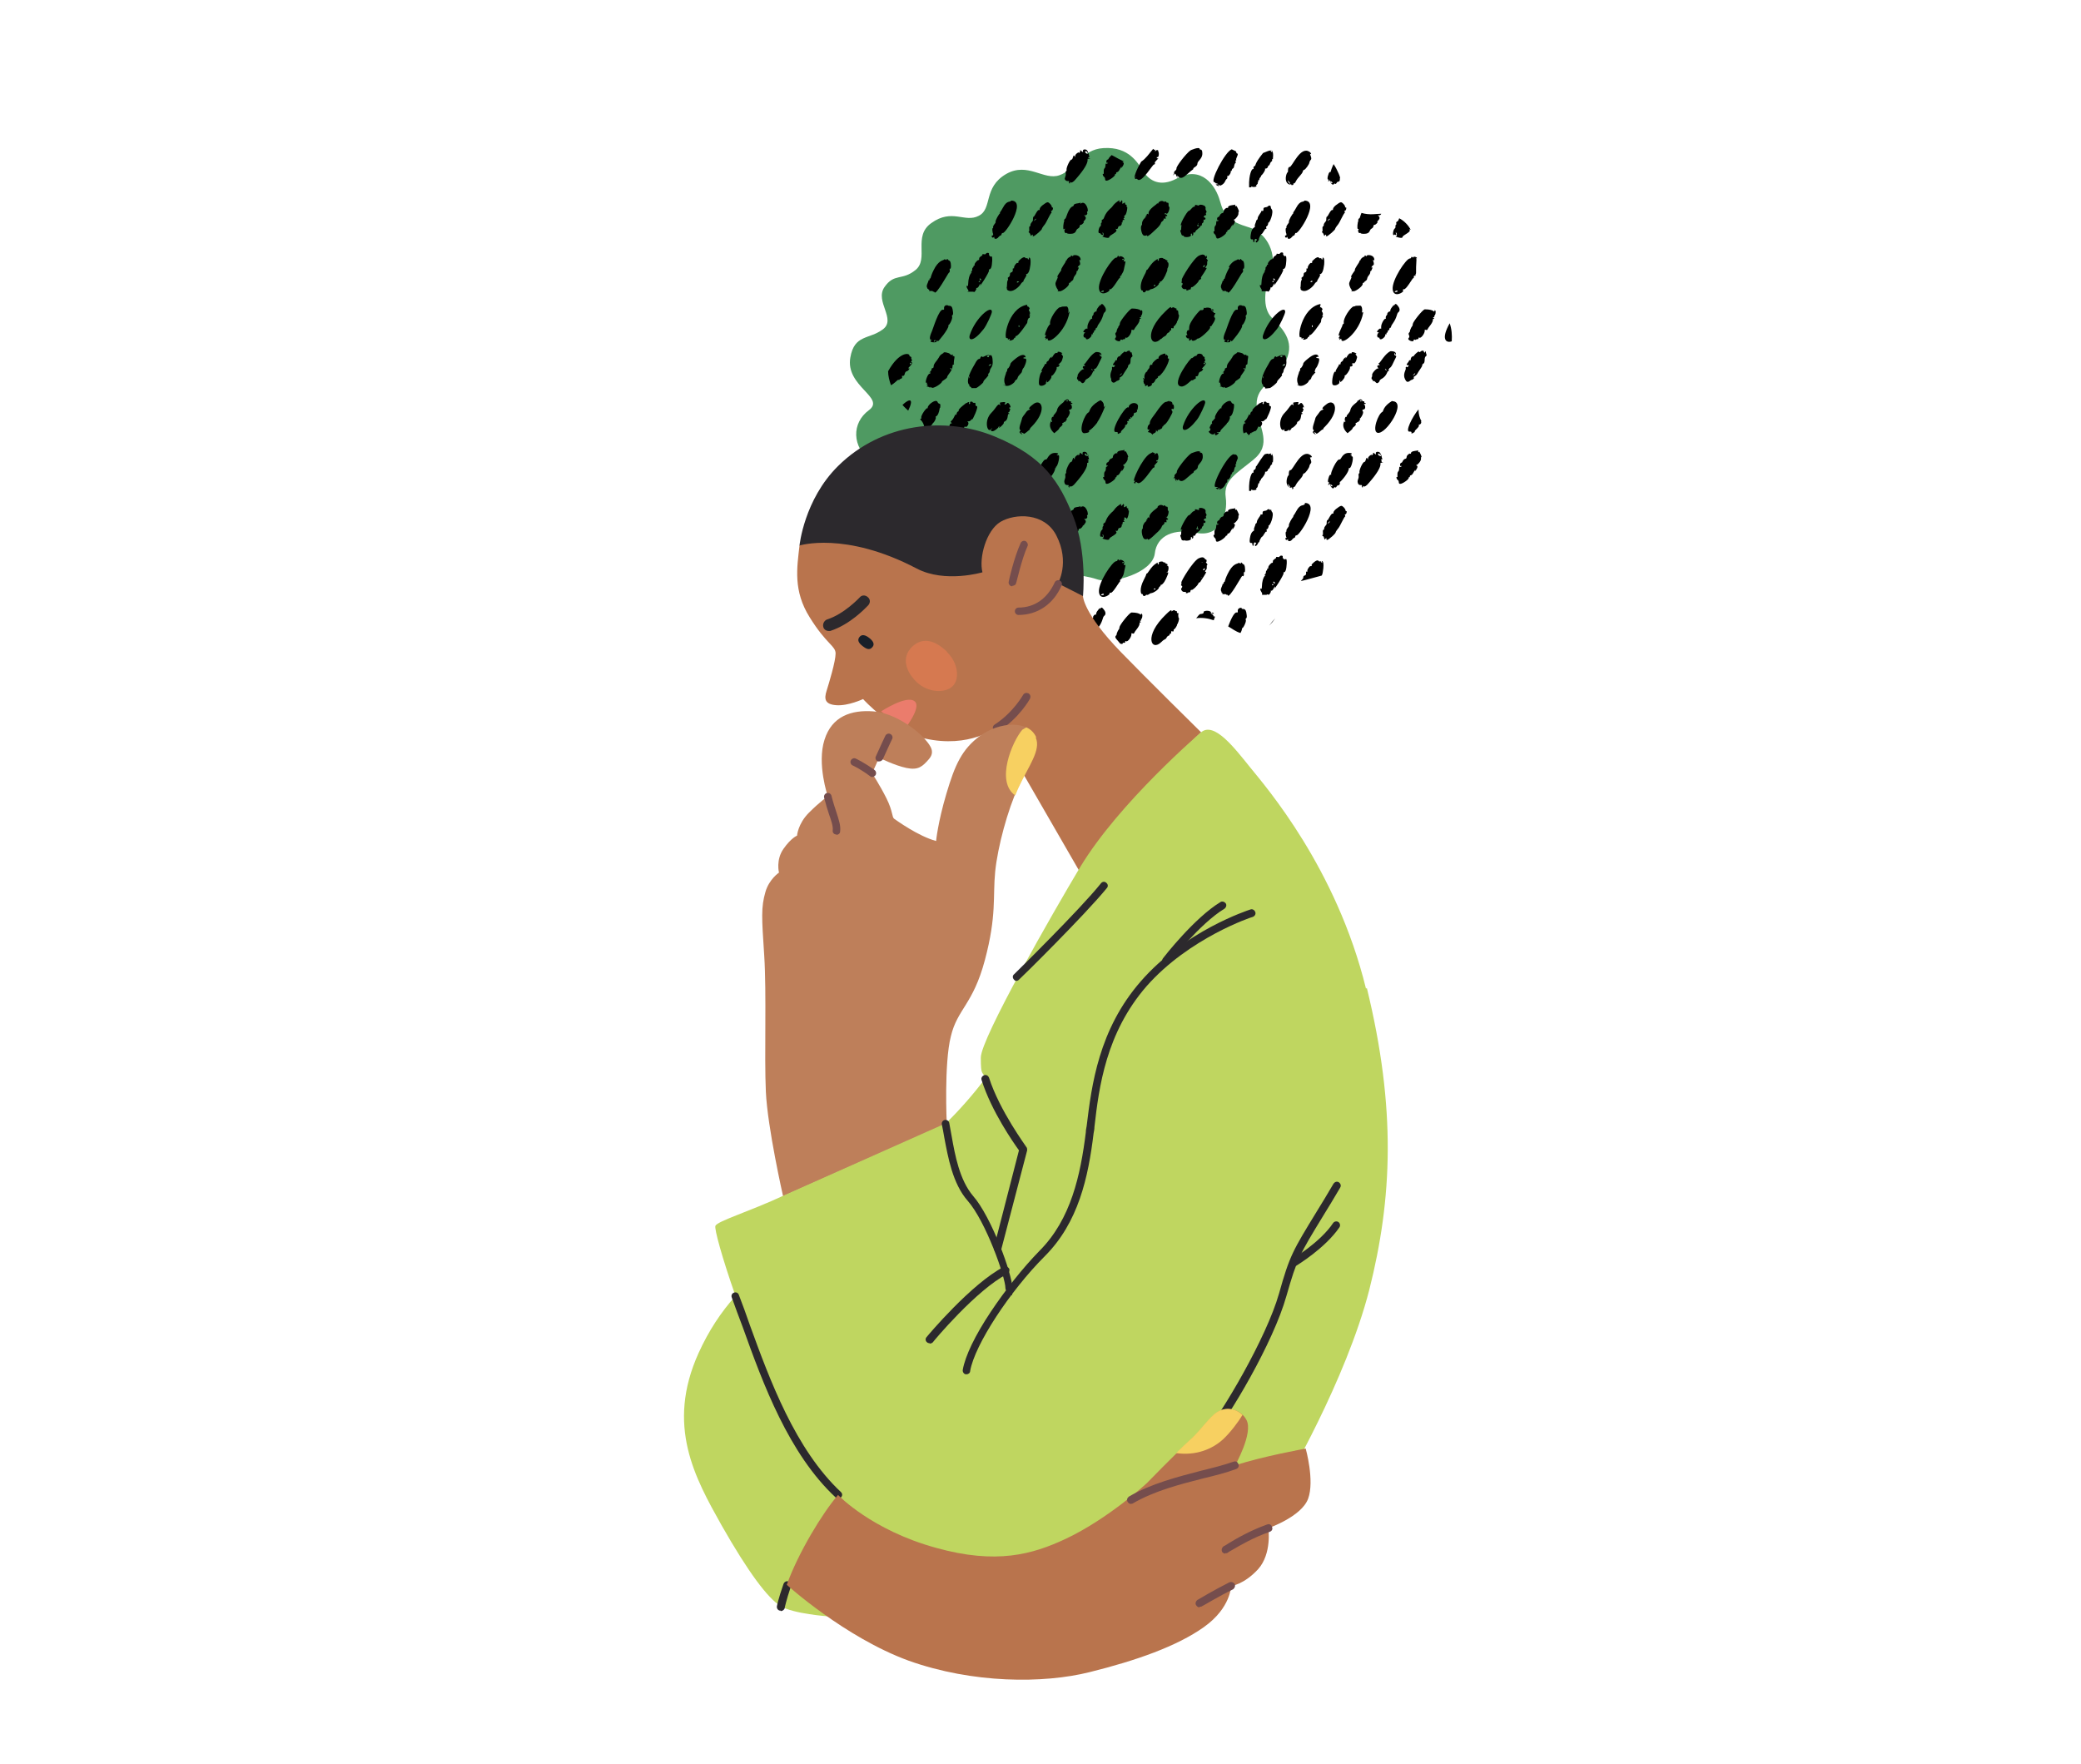<?xml version="1.0" encoding="UTF-8"?>
<svg id="Calque_1" xmlns="http://www.w3.org/2000/svg" version="1.1" viewBox="0 0 507.3 430">
  <!-- Generator: Adobe Illustrator 29.5.0, SVG Export Plug-In . SVG Version: 2.1.0 Build 137)  -->
  <defs>
    <style>
      .st0 {
        fill: #4f9a62;
      }

      .st1 {
        fill: #bfd660;
      }

      .st2 {
        fill: #f7d061;
      }

      .st3 {
        isolation: isolate;
      }

      .st4 {
        fill: #2c292d;
      }

      .st5 {
        fill: #181f29;
      }

      .st6 {
        fill: #b9744d;
      }

      .st7 {
        fill: #754d4d;
      }

      .st8 {
        fill: #eb7c6c;
      }

      .st9 {
        fill: #d67950;
      }

      .st10 {
        fill: #be7f5a;
      }
    </style>
  </defs>
  <g class="st3">
    <g id="_x3C_Layer_x3E_">
      <g>
        <path class="st0" d="M220.8,117.6c-1.1-3.9-3.5-1.3-8.4-5-4.8-3.7-4.8-9.5-.6-12.6s-5.8-5.8-4.5-12.9c1-5.6,4.5-4.3,7.9-6.8s-2-6.8.4-10.3,4.3-1.5,7.6-4.2c3.3-2.7-.7-8.2,3.8-11.4,5.1-3.7,8.2,0,11.6-1.8,3.4-1.7,1-6.9,6.7-10.2,5.3-3,9.2,1.7,13,.3,3.8-1.3,5.3-6.3,10.7-6.6,6.3-.4,8.4,3.7,9.8,5.8s4,3.8,8.1,1.6c6-3.3,9.5,1.8,10.5,5.5s2.4,5,7,6.4c4.7,1.3,7,7,5.4,10.9-1.6,4-2.1,8.8.2,11.1,3.2,3.2,5.9,6.3,3.1,11.3s-7.4,5.3-6.7,11c.6,4.8,3.8,8.6-.9,12.4-4,3.3-7.3,4.9-6.7,9.1s-1.4,9.8-7.1,8.7c-5.4-1.1-9.7.5-10.2,5.1-.6,4.6-10.3,7.5-14.1,6.2-8.2-2.7-17,.5-17,.5l-29.5-24.1h0Z"/>
        <g>
          <path d="M336.4,80.1c-.2,0-1.1.9-.5.9s.1,0,0,.3c-.3.4-.2,1,.2,1s0,.3.4.4,1.2-.6,1.2-1,0-.2.2-.2c.3,0-.1-.4.2-.4s.1-.6.4-.6.1-.6.4-.6,0-.2.6-1c1.2-1.7.9-2.4,1.4-2.8.4-.3.4-.9-.1-1.5-.7-1-.8-.2-.9-.2-.1.2-.2.2-.1,0,0-.2-.1,0-.4.4-.8.9-.3,1.3-.6,1.1-.2,0-.7.4-.6.6,0,0,0,.2-.2.4-.4.4,0,1-.2.8-.3-.2-1.1,1.2-1.1,1.9s0,.6-.1.5h-.2Z"/>
          <path d="M311.3,80.2c.7-.9,2-3.7,2-4.2,0-1.8-4,1.4-5.4,5.7-.4,1.4.9,1.7,3.4-1.5Z"/>
          <path d="M296.5,57.8c0,1.1,2.6-.8,2.4-1.1-.2-.2.3,0,.3-.4s.4,0,.8-.8c.5-.9.6-.9.5-.7-.5.9,1-.8.4-1.1-.2,0-.2-.2,0-.2s1.1-1,1-1.5c0-.2,0-.4.1-.4.2,0-.6-1.6-.6-1.4s-.4,0-.3-.2c.2-.3-.1,0-.7,0-1.6.2-.8.9-1.1.7-.3-.2-1,.4-1,.8s-.2.4-.5.5c-.6.4-.4.8-.8.9-.4,0-.4,1,0,.8.3-.2,0,.3-.3.2-.4-.2,0,.8-.5,1.2-.3.4,0,1.4-.2,1.3-.3-.2-.2.4.1.7.2,0,.3.4.3.6h.1Z"/>
          <path d="M305.1,45.4c.2.3,1,.2,1.2,0q0-.2-.1-.2c-.3.2.6-.5.4-.5s.3-.5.1-.6c-.2-.2.3,0,.3-.4s.6-.7.4-.9q0,0,0,0c.2,0,1-1.1,1-1.5s0-.2.2-.2c.2,0,.6-.4.5-.5-.2-.2.3,0,.5-.7.3-.8.6-.4.5-.9v-.2c.1,0,.2,0,.2,0,.3-2.9-.6-2.2-2.4-1.5-2.4,3-1.6,3-2.1,3.2s0,.9-.3.7-1.1,1.3-1,4.3c0,.4.3,0,.5.2h0ZM310.2,36.8c0,.3-.4.3-.4,0s.5,0,.4,0Z"/>
          <path d="M324,43.7c-.3.4-.3.7,0,.4.3-.5,0,0,.6.7.6.6.5-.3.9,0,.3.2.3-.5.7-.5s.5-.5.4-.8c0,0,0-.2,0,0,.4.2-.6-2.2-1.5-3.5-.4.8-.7,1.7-.7,1.8.2.3-.2-.2-.5.5-.8,2.2.4,1.2,0,1.6h.1ZM324.6,44.3c.1,0,.3.3.2.3-.3.3-.8-.8-.2-.3Z"/>
          <path d="M296.4,44.7c.6,0,.7.4.4.2h-.2s-.1.2-.2,0c-.1,0,0,0,.1.2.6.5,1.8,0,2.2-1,.3-.7.5-.3.5-.9s0-.3.2-.3c.2,0,.8-.9.6-1.2,0,0,0,0,0,0,.1,0,.3,0,.3-.3.2-.6.4,0,.6-1.1.2-.9.5-.3.3-.9,0-.3,0-.4.1-.3q.2,0,.1,0c-.3-.5.7-1.5.2-1.7-.3,0-.1-.2-.3-.5-.3-.2-.7-.3-1-.5-1.6.4-5.6,8.2-4.2,8l.3.3ZM297.3,45.2c-.2.2-.7.3-.3,0,.5-.4.3,0,.3,0Z"/>
          <path d="M315,45c0,.3.4,0,.3-.2-.2-.3.2.3.6-.6.5-1,1.5-1.7,1.7-2.4,0-.2.2-.4.3-.4.3,0,1.3-1.4,1.3-1.8.2-.9.8-.4.2-1.9-.1-.2,0-.3,0-.2.4.3.2-.3-.2-.5-2.2-1.5-4.2,3.7-4.8,3.7s-.3,1.3-.5,1.3-.8,1.6-.2,2.5c.8,1,1.1,0,1.1.6h.2ZM314.3,44.4c.5.5,0,.5-.2,0-.5-.9.3,0,.2,0Z"/>
          <path d="M313.5,57.4c-.4-.2-.3.9.3.4q.2-.2.1,0c-.2.5.6.6,1,0,.2-.2.4-.4.5-.4.2.2.3-.8.5-.6.6.4,6-7.9,2.1-7.9-.2.5-1-.2-2,1.7-.5,1-.9,1.2-.7,1.4q0,0,0,0c-.2,0-1.2,1.7-1.1,2.1.1.3-.7.8-.6,1.3,0,.2,0,.3,0,.2-.3-.2-.2,1.1,0,1.4q.2.2,0,0v.3Z"/>
          <path d="M339.9,57.2h.2c0,.2.5,0,.2-.3q-.1-.2,0-.2c.3,0,.3.9,0,.9-.5,0,1.6.7,1.6.2s2.2-1.2,1.7-1.8c-.3-.4,0,0,.3,0-.6-1.1-1.5-2.1-2.8-2.8-.2.4-.2.7-.5.8-.5.2,0,.6-.3.8s.1.6-.3.9c-.4.3-.6,1.8-.2,1.6h0Z"/>
          <path d="M322.4,56.7s.2.2.3.5c.2.7.2,0,.5,0s-.2.3.2.4c.3,0,2.3-1.7,2.1-1.9,0,0,.2-.4.7-1,.4-.5,1.3-2.6,1.6-2.8.1,0,0-.2,0-.3q-.2-.2,0-.2c.4,0,.5-1,.3-.8,0,0-.2,0-.2-.2,0-.4-.7-1.1-1-1.1s-.8.4-.8.4c-1.7,1.1-.9,1.6-1.3,1.5-.4-.2-1.1,1.6-1.3,1.6s-.2.6-.2.9-.7.7-.6,1.3c0,.2-.4,0-.3.8v.6c-.2,0-.2.3,0,.3h0ZM323.8,53.6c.4-.5.4-.2.4-.2,0,0-.9.9-.4.2Z"/>
          <path d="M331.2,55.9q.1,0,0,0c-.3.2,0,1.1.3.9.3-.2-.2.2,1,.2,1.7,0,1.2-1,1.9-1.3.6-.3.3-1,.7-.9.3,0,.9-.7.7-.7s0-.2.3-.5q.4-.5,0-.9t0-.2c.3,0,.6-.2.6-.4-1.1,0-2.8.4-4.8-.2-.3.7-.4,1.3-.5,1.3-.2,0-.5.7-.2.5q.2,0,0,0c-.3.4-.4,2.1-.2,2.1h.2Z"/>
          <path d="M309.9,50.3c-.2,0-.3,0-.2,0,.1-.2-.4-.3-.6,0-.4.4-1.2,0-1.1.8,0,.7-.6,0-.5.4,0,.2-.9,1.2-.9,1.7s-.6.6-.4.6-.4.9-.3,1.3c.2.5-.7,0-1,2.1-.3,1.9.6.7.6,1.4s.4.4.3.2c0-.2.1-.8.5-.5.2.2.2.3,0,.3-.3.2-.2.5,0,.5s.7-.7.6-.8.5-1.3.7-1.3.8-1.4,1-1.2c.3.2-.1-.8.1-.6.2,0,.6-.6.4-.9,0,0,0-.2,0,0,.4.3,1.5-2.7.9-3.3-.4-.5,0-.7-.4-.5l.3-.2Z"/>
          <path d="M310.2,62.9c0,.2,0,.3-.2.3-.3,0-1.1,1-.9,1.2.2.2-.3,0-.3.4s-.3,0-.3.7-.7.7-.2.7-.7-.2-.8,3c0,.2,0,.4-.2.3-.3-.2-.2.4.1.8.4.6,0,.6.2.7,1,0,1.2,0,1.2,0s0,0,.2,0c.2.4.8-.6.7-.8-.2-.3.2.2.6-.5.2-.5.6-.9.4-.4-.6,1.3,2.3-3.2,2.1-3.5-.2-.4.2,0,.5-.6s.4-3,.1-2.8-.7-.3-.6-.6-.6-.4-.8,0c-.2.3-.9-.2-.8.2,0,.3-.9.5-.8,1h-.2ZM310.8,68.2c0,.3-.4,0-.4-.2,0-.4.5.2.4.2ZM310.5,68.6c.1.2-.5.2-.3,0,.2-.3.4,0,.3,0Z"/>
          <path d="M319.8,63.8c.3,0,0,.4-.2.3s-.8.7-.8,1.1,0,.3-.2.2c0,0-.2,0-.1.4,0,.9-.7.3-.7,1.1s-.7.6-.5,1-.2.2-.2,1.3-.3,1.1.1,1.2q.3,0,0,0t0,.3c1.2.9,3-1,3.2-1.4.5-.8.7-.5.7-.8s.8-1.2.7-1.5c-.4-.6.6.8,1-2.5.2-2.1-.5-1.8-.4-1.5.2.3-.3.3-.3,0s-.3.2-.6-.2c-.4-.5-1.8,1-1.7,1h0ZM320,68.6s-.6.4-.5,0c.2-.3.6,0,.5,0Z"/>
          <path d="M329.4,71h.6c.5,0,2.2-1.2,2.2-1.8s0-.2.1-.2c.2,0,.1-.2.7-.6.5-.4,0-.4.7-1.3.6-.7.2-1.1.4-1,.2,0,.1,0,.4-.6q.2-.4,0-.3c-.5.2.2-.6.3-.6.2,0,.1-.6,0-.9-.3-.3.3-.6.1-.3-.2.3.4.2,0-.6s-1.9-.7-1.7-.4c0,.2,0,0-.2,0-.5-.4-.2.2-.5.2s-1,.7-.8.8c.1,0-.3,0-.3.3s-1.3,1.8-1.1,2.2c0,0-1.2,1.6-.9,1.6s-.6,1.3-.5,1.7c0,.5.5,1.5.7,1.5l-.2.3Z"/>
          <path d="M342,70.7q0-.2.2-.2c.5.3,2.2-2.8,2.3-2.7.3.2,0-.8.4-.6.3.2,0,0,.3-.6,0-1,0-2,.1-3.3,0-.3-.2-.2-.1-.3,0,0,.1,0,.2,0v-.2c-.9-.6-1,.2-1,0s-.4-.3-.4,0c0,0,0,.2-.3.2-.9,0-4.4,5.2-4.2,7.5.2,2.2,2.6.8,2.6.4h-.1ZM340.1,71c.6-.4.6,0,.6,0,0,.2-1,.3-.6,0Z"/>
          <path d="M299.7,65.2c-1.3,2.3-1,2.8-1.3,2.8s.1.4-.2.4,0,0-.4.8c-.4.9,0,1,0,1.3s.4,0,.2.3c-.2.3.9,0,.9.2s.3,0,.4.2c.3,1,3.4-4.7,3.5-4.7.5-.2,0-1.2.3-1s.3-1.4,0-1.8c-.1-.2-.2-.2-.2-.2,0,.3-.5-.7-.6-.3,0,.4-.2,0-.6,0,0,.3-1,0-2.2,1.9h.2Z"/>
          <path d="M302.2,74.4c-.9.4-.1,1.2-.7,1.1-1-.3-2.5,4.8-2.7,5.2-1.4,3.1.6,1.8-.2,2.3-.8.5,1.6.6,1.3.2-.1-.2.3-.3.3,0s2.8-3.2,2.6-3.8c0-.2,0-.3,0-.2.2.2,1.1-1.6.9-2-.2-.6.4,0,.2-1.3-.2-1.9-.9-1.1-1.3-1.5,0,0-.5,0-.5,0h.1ZM299.5,83.1c-.2.3-.5.2-.3,0,.2-.5.5,0,.3,0Z"/>
          <path d="M321.9,74.1c-4.7.9-5.8,8.7-4.8,8.1,0,0,.2,0,.2.2,0,.5.1,0,.4,0s.1,0,0,.2c-.3.5,1.3,0,1.1-.4,0,0,0-.2.1,0,.3,0,.2-.5.4-.5.6,0,2.5-2.9,2.5-2.9.5-.5,0-.7.6-1.5.2-.2.2-.3,0-.2-.2,0-.2,0-.1,0,.6-.9-.4-1.2,0-1.5.3-.2-.2-.8-.5-.7q-.2,0-.1,0c.2,0,.2-.4,0-.4h.2ZM319.8,79.5c0-.5.3,0,.2,0,.1.2-.2.4-.2,0Z"/>
          <path d="M332.1,76q-.3.2-.1,0c.2-.4,0-1.5-.4-1.5-1.8,0-1,.2-1.6.2s-2.7,2.9-2.4,4.1c0,.2-.3,0-.4.7,0,0-1.3,2.6-.7,2.3.2,0,.2,0,0,.3s-.2.4,0,.4.1,0,0,.2c-.1.2,0,.2.2,0q.3-.2.3,0c-.1,1.6,4.4-1.6,5.3-6.4,0-.3,0-.4-.2,0h0Z"/>
          <path d="M353.4,78.8c-2.2,3.9-.9,4.9.5,4.4.1-1.5,0-3-.5-4.4Z"/>
          <path d="M349.6,75.9c0,.4.2-.5-2.3-.5-.6.2-2.9,3.1-2.9,3.6s-.2.5-.4.9c-.5,1-.1.8-.5,1.2s.4.8-.1,1.3,1.2,1.1,1.2.6.6,0,.6-.2.6,0,.6-.3,0-.2.2-.2c.4.3,1.5-1.2,1.3-1.9,0,0,0,0,.3,0q.3.2.5-.3c.1-.3,1.3-1.5,1.2-2.2,0,0,0-.2.2-.2s.2,0,0-.2c-.2,0-.2-.2,0-.2.4,0,0-.4.2-.4s.4-.9.2-1.2c0,0-.2-.2-.2,0v.2Z"/>
          <path d="M338.7,89.7c.5,0,1-1.5,1.5-2.4s-.3-.4-.3-1,0-.2.2,0,.2.2.2,0c0-.6-.7-.7-1.3-.7-1.3.5-2.6,2.9-2.8,2.9q-.3,0,0,.3t0,.2c-.4,0-.6.3-.3.6s.2.2,0,.2c-.4,0-1.5,1.2-1.4,1.6v.4c-.2,0-.2.8,0,.7.3,0,0,.5.3.4.3-.2.6.5.9.5s.7-.5.6-.6c0,0,.1-.2.4-.4,1.6-.8,1.4-2.2,1.8-1.9q.2,0,0-.2c0-.2,0-.4.2-.4h0ZM337.9,90.3c-.1,0-.5-.7-.1-.3s.2.3.1.3Z"/>
          <path d="M347.3,85.9c-.1,0-.2,0-.2-.2,0-.3-.5-.3-.8,0,0,0-.3.3-.4,0-.1-.2-1.4,1-1.3,1.2q0,0,0,0c-.2-.2-.7.2-.7.7s-.4,0-.4.3-1,1.1-.4,1.1.2.3,0,.5c-.2,0-.3,0-.2,0,.2-.3-.4,0-.2.3.1.3-.8,1.4-.2,2.6.6,1.4,1.3.2,1.6.2s.9-.6.5-.6.6-.3.9-.9,1.2-1.7,1.2-2,.1-.3.3-.5c.2,0,.3-.5.3-.9,0-1.2.7-.7.4-1.4-.2-.5,0-.7-.3-.6v.3ZM345,91.1s-.9.9-.4.2c.4-.5.4-.2.4-.2Z"/>
          <path d="M330,88.7c.7-.6.6-.9.8-1.5.2-.4-.6-.9-.3-.9.7,0-1-.8-1-.3s-.3-.4-1,.7c-.5.9-.6.7-.4.4.2-.3-.7.4-.7.7s-.6.3-.6.8-.4,0-.4.3-.9,1.3-.8,1.7c0,0,0,.2-.1,0-.4-.2-.9,2.2-.7,3,.3.8,1.9,0,1.7-.4-.1-.2.4-.9.2-.4-.3,1,1.3-.7,1.1-1.1v-.2c.3.2,1.4-1.5,1.3-1.9-.1-.5.3,0,.6-.5q.2-.4-.1-.3t.2-.3h.2Z"/>
          <path d="M320.5,90.6c0-.3.3-1,.4-1s1.2-2.3.4-2.3-.3-.4,0-.3c.3.2.1-1.4-1.9,0,0,0-1.8,1.3-1.7,1.7,0,.2-.5,1.1-.6,1-.2,0-.1.6-.3.8-.2.2,0,0-.4,1.1-.6,1.7.5,2.5,0,2.2-.6-.4.4,1,2.1-.3.8-.6.3-.6.8-.9.6-.4.1-.5.9-1.3.3-.3.5-.6.5-.6h-.2Z"/>
          <path d="M310.9,150.7c-.5.5-1,1.1-1.5,1.8.5-.5,1-1.1,1.5-1.8Z"/>
          <path d="M331.1,102.9s0,0,.2-.3c.5-.3,0-.6.3-.8.1,0,.2,0,0,0-.5.9,1.1-1,.6-1.6-.2-.2-.1-.3.2-.4.5,0,.5-.8.2-1.2-.4-.4.2,0,.3-.2.2-.3-.4,0-.3-.4,0-.4-.5,0-.5-.3s-.5-.5-.8-.2c-.4.4-.6,0-.4.2.2.4-1.4.9-1.7,2.2-.1.7-.9,1.2-.9,1.5s0,.2-.2.2-.4.7-.2.9c.3.3-.3.6-.1.2.4-.7-1.4,1,.7,2.9.5-.4,1.1-.9,1.2-1.1,0-.4,1-.7.8-1.2-.1-.4,0,0,.4-.4.1-.2.2-.3.1-.3v.3ZM331.6,97.7c.2-.3.4,0,.3,0,.1.2-.5.2-.3,0Z"/>
          <path d="M339.4,97.7c-2.3,1.4-2.1,2.5-2.4,2.7-1,.4-2.6,4.7-1.2,5.1,2.1.5,7.3-7.7,3.6-7.7h0Z"/>
          <path d="M296.1,105.7q.2-.4.1,0c-.2,1.1,1.6-.5.6-.2-.2,0-.3,0-.2,0,.2-.3.9,0,.9-.4s1.8-1.8,1.6-2h0c.3,0,.9-1.2.7-1.4-.2-.4.6.3,1-2.3.1-.8,0-1-.2-1s-.3-.2-.4-.3c-.3-1-1.8.3-1.8.3-1.1,1-.4,1.3-.7,1.1-.3-.2-1.7,1.9-1.5,2.3,0,.2,0,.3,0,.2-.2,0-.1.2-.6.6-.4.3.1.9-.2.7-.2,0-.8,1.4-.4,1.1.2,0,0,.7-.2.7-.6,0,.9,1.4,1.3.5h0Z"/>
          <path d="M305.1,105.4c.6,0,.2-.2.8-.3.6,0,.8-1.5,1-1.1s1.2-.7.6-1.2c-.3-.3.3.2.8-.4.2-.2.3-.3.3-.2,0,.4,1.7-3.2,1.1-3.2s0-1-.6-.8c-.6,0-.2-.3-.7-.3s-.3.3-.3.3c0,.4-.4.4-.3,0,.2-.3-.2-.2-.5,0q-.2.2-.1,0s-2.1,1.5-1.9,1.9c.1.3-.3,0-.5.7,0,.3-.1.4-.2.3,0-.6-.4.8-.9,1.3s-.4.5-.2.6c.2,0,.2.2,0,.2-.8,0-.5,2.8-.2,2.4.1-.2.8-.3.7,0-.1.2.4,0,.2.4,0,0,0,0,.3,0,.6-.4,0-.6.6-.4v-.2Z"/>
          <path d="M314.2,105.1c.9-.6.6-1,.8-.8.2,0,1.2-.9,1.2-1.2s.1-.3.3-.4c.9-.5.5-1.8.9-1.8s.2,0,0-.2c-.1,0-.2-.2,0-.2s.5-1,.3-.9c-.2.2-.2-.5,0-.3.5.3-.3-1.5-.7-1-.2.3-.9.5-.5,0,.4-.5-1-.2-1.1-.2-.4,0,.2,1.2-.2.6-.4-.5-.9.8-2,1.9-1.9,1.9-1,4.9-.2,4.1.2-.2.2,0,.1,0-.2.5.5.6,1.2,0v.2Z"/>
          <path d="M320.8,105.6c0,.6,1.5-1,1.6-.9.2.2,0-.2.5-.6,3.9-3.9,2.6-6.8.8-5.8,0,0-1.8,1.2-1.2,1.4.6.2-.3,0-.8.7-.5.8-1,1.1-1.1,1.8-.1.5-.9,2.3-.4,2.6.1,0,.1.2,0,.3-.7.4,1.2,1.2.3.5-.6-.5.5,0,.5,0h-.2Z"/>
          <path d="M346.5,102.7c-.4-.9-.7-1.6-.7-2.9-1.4,1.6-3.5,5.7-2.1,5.4q.4,0,.4.2c-.1.3,0,.4.6,0,.5-.2-.3,0,.7-.9,1.1-1.1,0-.9.6-1,.3,0,.6-.5.4-.8q0,0,.2-.2h-.1Z"/>
          <path d="M346,110.1c0,.3-.4,0-.3-.2.2-.3-.1,0-.7,0-1.6.2-.8.9-1.1.7-.3-.2-1,.4-1,.8s-.2.4-.5.5c-.6.4-.4.8-.8.9s-.4,1,0,.8c.3-.2,0,.3-.3.2-.4-.2,0,.8-.5,1.2-.3.4,0,1.4-.2,1.3-.3-.2-.2.4.1.7.2,0,.3.4.3.6,0,1.1,2.6-.8,2.4-1.1-.2-.2.3,0,.3-.4s.4,0,.8-.8c.5-.9.6-.9.5-.7-.5.9,1-.8.4-1.1-.2,0-.2-.2,0-.2s1.1-1,1-1.5c0-.2,0-.4.1-.4.2,0-.6-1.6-.6-1.4h.1Z"/>
          <path d="M298.9,130.7c-.2-.2.3,0,.3-.4s.4,0,.8-.8c.5-.9.6-.9.5-.7-.5.9,1-.8.4-1.1-.2,0-.2-.2,0-.2s1.1-1,1-1.5c0-.2,0-.4.1-.4.2,0-.6-1.6-.6-1.4s-.4,0-.3-.2c.2-.3-.1,0-.7,0-1.6.2-.8.9-1.1.7-.3-.2-1,.4-1,.8s-.2.4-.5.5c-.6.4-.4.8-.8.9s-.4,1,0,.8c.3-.2,0,.3-.3.2-.4-.2,0,.8-.5,1.2-.3.4,0,1.4-.2,1.3-.3-.2-.2.4.1.7.2.1.3.4.3.6,0,1.1,2.6-.8,2.4-1.1h.1Z"/>
          <path d="M336.8,112.2c-.2,0-.2-.2,0-.2.4,0,0-.3,0-.9s0-.3-.1,0c-.1.2-.3,0-.5,0-.8-.8.4-.6.2-.2-.1.2.4,0,.1-.4-.2-.5-1.2-.5-1.1,0,.1.4,0,.3-.4,0q-.2-.3-.3,0c.3,0-.6.9-.3.4.2-.3-.9.3-.9.8s0,.3-.2,0c-.3-.5-.3.9-.7.9s-1.3,2-1.2,2.5c.1.5-.3,0-.2.9.1.8-.4.9-.2,1.7.2.9,1.2.3,1,.7s.4.6.2.2c-.1-.2,0-.2.2,0,.3,0,.6,0,1.4-1,4.1-4.7,2.1-4.8,3-4.8s.1,0,0-.2v-.2Z"/>
          <path d="M305.1,119.3c.2.3,1,.2,1.2,0q0-.2-.1-.2c-.3.2.6-.5.4-.5s.3-.5.1-.6c-.2-.2.3,0,.3-.4s.6-.7.4-.9q0,0,0,0c.2,0,1-1.1,1-1.5s0-.2.2-.2c.2,0,.6-.4.5-.5-.2-.2.3,0,.5-.7.3-.8.6-.4.5-.9v-.2c.1,0,.2,0,.2,0,.4-3.6-1.5-1.5-1.1-2,.2-.3-.8,0-.8,0-.3,0-2.1,2.9-2.1,2.9-.3,0,0,.7-.5.9-.5.2,0,.9-.3.7-.3-.2-1.1,1.3-1,4.3,0,.4.3,0,.5.2v-.2ZM310.2,110.7c0,.3-.4.3-.4,0s.5,0,.4,0Z"/>
          <path d="M329.5,111c-.2,0-.5-.4-.2-.2.2,0,.6-.4-.5-.4-1.6,0-1.9,1.7-2.2,1.6-.7-.3-2.3,3.3-2.1,3.6.2.3-.2-.2-.5.5-.8,2.2.4,1.2,0,1.6-.3.4-.3.7,0,.4.3-.5,0,0,.6.7s.5-.3.9,0c.3.2.3-.5.7-.5s.5-.5.4-.8c0,0,0-.2,0,0,.2,0,2.4-2.5,2.2-3.4,0,0,0,0,.2,0,.5,0,1.2-3.3.5-2.8v-.2ZM324.8,118.5c-.3.3-.8-.8-.2-.3.1,0,.3.3.2.3Z"/>
          <path d="M301.9,111.7c-.4-.2,0-.2-.4-.7-.2-.2-.3-.3-.3-.2s-.1,0-.2,0c-1.3-1-6.1,8.2-4.6,7.9.6,0,.7.4.4.2h-.2s-.1.2-.2,0c-.1,0,0,0,.1.2.6.5,1.8,0,2.2-1,.3-.7.5-.3.5-.9s0-.3.2-.3c.2,0,.8-.9.6-1.2,0,0,0,0,0,0,.1,0,.3,0,.3-.3.2-.6.4,0,.6-1.1.2-.9.5-.3.3-.9,0-.3,0-.4.1-.3q.2,0,.1,0c-.3-.5.7-1.5.2-1.7l.3.3ZM297.3,119.1c-.2.2-.7.3-.3,0,.5-.4.3,0,.3,0Z"/>
          <path d="M319.6,111.4c.4.3.2-.3-.2-.5-2.2-1.5-4.2,3.7-4.8,3.7s-.3,1.3-.5,1.3-.8,1.6-.2,2.5c.8,1,1.1,0,1.1.6s.4,0,.3-.2c-.2-.3.2.3.6-.6.5-1,1.5-1.7,1.7-2.4,0-.2.2-.4.3-.4.3,0,1.3-1.4,1.3-1.8.2-.9.8-.4.2-1.9-.1-.2,0-.3,0-.2h.2ZM314.1,118.4c-.5-.9.3,0,.2,0,.5.5,0,.5-.2,0Z"/>
          <path d="M318,122.9c-.2.5-1-.2-2,1.7-.5,1-.9,1.2-.7,1.4q0,0,0,0c-.2,0-1.2,1.7-1.1,2.1.1.3-.7.8-.6,1.3,0,.2,0,.3,0,.2-.3-.2-.2,1.1,0,1.4q.2.2,0,.1c-.4-.2-.3.9.3.4q.2-.2.1,0c-.2.5.6.6,1,0,.2-.2.4-.4.5-.4.2.2.3-.8.5-.6.6.4,6-7.9,2.1-7.9v.3Z"/>
          <path d="M328.2,124.6s-.2,0-.2-.2c0-.4-.7-1.1-1-1.1s-.8.4-.8.4c-1.7,1.1-.9,1.6-1.3,1.5-.4-.2-1.1,1.6-1.3,1.6s-.2.6-.2.9-.7.7-.6,1.3c0,.2-.4-.1-.3.8v.6c-.2-.1-.2.3,0,.3s.2.2.3.5c.2.7.2,0,.5,0s-.2.3.2.4c.3.1,2.3-1.7,2.1-1.9,0,0,.2-.4.7-1,.4-.5,1.3-2.6,1.6-2.8.1,0,0-.2,0-.3q-.2-.2,0-.2c.4,0,.5-1,.3-.8h0ZM324.2,127.2s-.9.9-.4.2c.4-.5.4-.2.4-.2Z"/>
          <path d="M307,132.1c-.1-.1.5-1.3.7-1.3s.8-1.4,1-1.2c.3.2-.1-.8.1-.6.2.1.6-.6.4-.9,0-.1,0-.2,0,0,.4.3,1.5-2.7.9-3.3-.4-.5,0-.7-.4-.5-.2,0-.3,0-.2,0,.1-.2-.4-.3-.6,0-.4.4-1.2,0-1.1.8,0,.7-.6,0-.5.4,0,.2-.9,1.2-.9,1.7s-.6.6-.4.6-.4.9-.3,1.3c.2.5-.7,0-1,2.1-.3,1.9.6.7.6,1.4s.4.4.3.2c0-.2.1-.8.5-.5.2.2.2.3,0,.3-.3.2-.2.5,0,.5s.7-.7.6-.8l.3-.2Z"/>
          <path d="M313.3,136.3c-.3.2-.7-.3-.6-.6s-.6-.4-.8,0c-.2.3-.9-.2-.8.2,0,.3-.9.5-.8,1,0,.2,0,.3-.2.3-.3,0-1.1,1-.9,1.2s-.3,0-.3.4-.3.1-.3.7-.7.7-.2.7-.7-.2-.8,3c0,.2,0,.4-.2.3-.3-.2-.2.4.1.8.4.6,0,.6.2.7,1,0,1.2,0,1.2-.1s0,0,.2,0c.2.4.8-.6.7-.8-.2-.3.2.2.6-.5.2-.5.6-.9.4-.4-.6,1.3,2.3-3.2,2.1-3.5-.2-.4.2.1.5-.6.3-.7.4-3,.1-2.8h-.2ZM310.1,142.5c.2-.3.4,0,.3,0,.1.2-.5.2-.3,0ZM310.8,142.1c0,.3-.4,0-.4-.2,0-.4.5.2.4.2Z"/>
          <path d="M322.3,136.9c.2.3-.3.3-.3,0s-.3.2-.6-.2c-.4-.5-1.8,1-1.7,1,.3,0,0,.4-.2.3-.2-.1-.8.7-.8,1.1s0,.3-.2.2c0,0-.2.1-.1.4,0,.9-.7.3-.7,1.1s-2.9,1.5,4.5-.5c.2-.3.3-.9.4-1.8.2-2.1-.5-1.8-.4-1.5h.1Z"/>
          <path d="M303,140.5c.5-.2,0-1.2.3-1s.3-1.4,0-1.8c-.1-.2-.2-.2-.2-.2,0,.3-.5-.7-.6-.3,0,.4-.2,0-.6,0,0,.3-1-.1-2.2,1.9-1.3,2.3-1,2.8-1.3,2.8s.1.4-.2.4,0,0-.4.8c-.4.9,0,1,0,1.3s.4,0,.2.3c-.2.3.9,0,.9.2s.3-.1.4.2c.3,1,3.4-4.7,3.5-4.7h.2Z"/>
          <path d="M302.7,148.2c0-.1-.5,0-.5,0-.9.4-.1,1.2-.7,1.1-.6-.2-1.5,1.8-2.1,3.4,1.1.6,1.7,1.2,3,1.6.6-1.1.3-1.4.4-1.2.2.2,1.1-1.6.9-2-.2-.6.4,0,.2-1.3-.2-1.9-.9-1.1-1.3-1.5h.1Z"/>
          <path d="M312.5,91.2c-.4.2.4-.2.4-.8.1-.8.7-.8.7-2.1s-.3-1.9-.6-1.7h-.3c-.3-.3-1.6.6-1.6.4s-.4-.2-.5.2c-.2.7-.4-.4-1.4,1.6-.4.7-1.9,3.1-1.6,4.5.1.6.7.7.3.7s.7.4.5.6,1,0,.9,0c0,0,0,0,.2,0,.3,0,2-1.4,1.8-1.5,0,0,.1-.3.3-.5.7-.7,1.2-1.4.9-1.2v-.2ZM312.8,88.9q.5-.3.4,0c.4,0-1.1.6-.4,0ZM312.3,86.7c.3,0,.3-.2.3.2s-.9,0-.3-.2ZM308,92.1c-.1.4-.2-.5,0-.4v.4Z"/>
          <path d="M303.8,86.6c.2-.4-.4.2-.7-.3-.2-.3-1.6-.6-1.6-.3.3,0-.8.3-1.1,1.1-.5.9-1.3,1.5-1.3,2.2s-.5.2-.5.7-.9,1-.5.8c.3-.2.3.3,0,.3-.5,0-1.3,2.5-.7,2.2.3-.2-.2.5.2.5s-.4.4-.2.4c.6,0,.9.5.9.2s0,0,.2,0c.4.6,2.6-1,2.6-1.3s1.3-.8,1.3-1.2,1.3-1.6,1.3-2.5.3-.2.4-.8c0-1.1.4-1.9,0-1.9s-.3,0-.2-.2h0ZM303.5,89.9c0,.2-.1.3-.3,0-.3-.4.5,0,.3,0Z"/>
          <path d="M296,150.2c-.4.2,0-.1-.4-.4-.2-.1-.5-.3-.4-.4.2-.4-.9-.7-1.6-.4-.4.1.1.4-.5.6-.6.2-.4-.3-1.5,1.1,1.4-.2,2.9,0,4.3.5,0-.4.6-1.1,0-.9h.1Z"/>
          <path d="M264.8,80.1c-.2,0-1.1.9-.5.9s.1,0,0,.3c-.3.4-.2,1,.2,1s0,.3.4.4,1.2-.6,1.2-1,0-.2.2-.2c.3,0-.1-.4.2-.4s.1-.6.4-.6.1-.6.4-.6,0-.2.6-1c1.2-1.7.9-2.4,1.4-2.8.4-.3.4-.9-.1-1.5-.7-1-.8-.2-.9-.2-.1.2-.2.2-.1,0,0-.2-.1,0-.4.4-.8.9-.3,1.3-.6,1.1-.2,0-.7.4-.6.6,0,0,0,.2-.2.4-.4.4,0,1-.2.8-.3-.2-1.1,1.2-1.1,1.9s0,.6-.1.5h-.2Z"/>
          <path d="M236.4,81.7c-.4,1.4.9,1.7,3.4-1.5.7-.9,2-3.7,2-4.2,0-1.8-4,1.4-5.4,5.7Z"/>
          <path d="M269.4,43.7c0,1.1,2.6-.8,2.4-1.1-.2-.2.3,0,.3-.4s.4,0,.8-.8c.5-.9.6-.9.5-.7-.5.9,1-.8.4-1.1-.2,0-.2-.2,0-.2.6,0,0,0-2.8-1.6-1.1,1-.6,1-1,1.1s-.4,1,0,.8c.3-.2,0,.3-.3.2-.4-.2,0,.8-.5,1.2-.3.4,0,1.4-.2,1.3-.3-.2-.2.4.1.7.2,0,.3.4.3.6h0Z"/>
          <path d="M286.5,42.5c.2,0,.3,0,.2,0-.1.3.7,1.4.3.6q-.2-.5.3,0c.6.5,1.1.3,2.3-.8,1.3-1.2,1.3-.9,1.3-1.2s1-.5,1-1.2,1.3-1.2,1.2-2.6c0-1.2-.7-.7-.7-1s.1,0,.2,0c.1,0,.2,0,0,0-.4-.6-2.2.3-2.3.3-1.1.7-3.7,4.1-3.5,4.5,0,0,0,.3-.3.5-.6.5,0,.6-.5,1-.2.2-.1.2.1,0l.4-.3Z"/>
          <path d="M259.6,43.6c.2.9,1.2.3,1,.7s.4.6.2.2c-.1-.2,0-.2.2,0,.3,0,.6,0,1.4-1,4.1-4.7,2.1-4.8,3-4.8s.1,0,0-.2c-.2,0-.2-.2,0-.2.4,0,0-.3,0-.9s0-.3-.1,0-.3,0-.5,0c-.8-.8.4-.6.2-.2-.1.2.4,0,.1-.4-.2-.5-1.2-.5-1.1,0,.1.4,0,.3-.4,0-.3-.3-.3-.2-.3,0,.3,0-.6.9-.3.4.2-.3-.9.3-.9.8s0,.3-.2,0c-.3-.5-.3.9-.7.9s-1.3,2-1.2,2.5c.1.5-.3,0-.2.9.1.8-.4.9-.2,1.7v-.2Z"/>
          <path d="M276.8,43c.2,0,.2,0,0,.2-.4.4.2.5.2.4s.2,0,.4.2c1,.7,3.6-3.7,3.9-3.7s.3-.3.2-.5c0,0,.2-.3.5-.6.8-.7,0-.2,0-.5s0-.2.2-.2c.3,0,.4-1,.2-1.3-.1,0-.1-.2,0-.2s-.3-.5-.7,0q-.2.3-.1,0c0-.3,0-.4-.2-.3-.2,0-.3,0-.2,0,.1-.2,0-.2-.1-.2-1,1.2-1.8,2.4-2.9,3.1-1.2,2-2,4.2-1.4,3.9v-.2Z"/>
          <path d="M242,57.4c-.4-.2-.3.9.3.4q.2-.2.1,0c-.2.5.6.6,1,0,.2-.2.4-.4.5-.4.2.2.3-.8.5-.6.6.4,6-7.9,2.1-7.9-.2.5-1-.2-2,1.7-.5,1-.9,1.2-.7,1.4q0,0,0,0c-.2,0-1.2,1.7-1.1,2.1.1.3-.7.8-.6,1.3,0,.2,0,.3,0,.2-.3-.2-.2,1.1,0,1.4q.2.2,0,0v.3Z"/>
          <path d="M268.4,57.2h.2c0,.2.5,0,.2-.3q-.1-.2,0-.2c.3,0,.3.9,0,.9-.5,0,1.6.7,1.6.2s2.2-1.2,1.7-1.8c-.2-.2-.2-.3,0-.2.6.2.3-.7.8-.7s.7-.7.5-.9h0c.5.3,0-.6.5-.6s.2,0,0-.3q0-.2.1-.2c.4.2-.2-.5.2-.6.4,0,.8-2.3.5-2.1s.2-.5-.2-.5-.1-.8-.4-.5c-.2.2-.7.4-.5,0v-.4c-.2-.4-.2,0-.3,0-.2.4-.5.4-.4,0,.3-.5-1,.4-1.4.9-.2.3-.6.8-.9,1-1.6,1.5-1.3,2.4-1.8,2.6-.5.2,0,.6-.3.8s.1.6-.3.9c-.4.3-.6,1.8-.2,1.6l.4.2Z"/>
          <path d="M282,49.7c.1,0-2,1.3-2,2.2s0,.2-.2.2c-.2,0-.5.4-.2.5.1,0,0,0-.1,0-.5,0,0,.4-.3.4s-.1,0,0,.2c0,0,0,.2,0,0-.2-.2-.8.7-.8,1.2s0,.4-.1.5c-.4.4,0,2.3.5,2.5.6.2.8-.2.8,0,0,.8,2.4-1.8,2.5-1.8,1.3-1.3.6-1.2,1.3-1.7.6-.5,0-.8.5-.6.6.2,0-.6.3-.6.8,0,0-.6-.2-.5-.3.2,0-.4.2-.2.6.6,1.1-1.6.8-1.6s.1-1.1-.4-1c-.2,0-.3,0-.2,0,.1-.2-.7-.5-.5-.2q0,.2-.1,0c-.7-.6-1.6.2-1.4.4h-.4Z"/>
          <path d="M250.9,56.7s.2.2.3.5c.2.7.2,0,.5,0s-.2.3.2.4c.3,0,2.3-1.7,2.1-1.9,0,0,.2-.4.7-1,.4-.5,1.3-2.6,1.6-2.8.1,0,0-.2,0-.3q-.2-.2,0-.2c.4,0,.5-1,.3-.8,0,0-.2,0-.2-.2,0-.4-.7-1.1-1-1.1s-.8.4-.8.4c-1.7,1.1-.9,1.6-1.3,1.5-.4-.2-1.1,1.6-1.3,1.6s-.2.6-.2.9-.7.7-.6,1.3c0,.2-.4,0-.3.8v.6c-.2,0-.2.3,0,.3h0ZM252.2,53.6c.4-.5.4-.2.4-.2,0,0-.9.9-.4.2Z"/>
          <path d="M259.6,55.9q.1,0,0,0c-.3.2,0,1.1.3.9.3-.2-.2.2,1,.2,1.7,0,1.2-1,1.9-1.3.6-.3.3-1,.7-.9.3,0,.9-.7.7-.7s0-.2.3-.5q.4-.5,0-.9t0-.2c.4,0,.7-.4.5-.7v-.2c.6,0-.3-2.9-1.5-2-.2.2-.2,0-.1,0,.3-.4-.4,0-.9,0-1.1.2-.5.5-1,.7-1.1.4-1.6,3-1.8,3s-.5.7-.2.5q.2,0,0,0c-.3.4-.4,2.1-.2,2.1l.3-.2Z"/>
          <path d="M292.3,49.9c.2.6-1-.3-1,.2s-.2,0-.8.7c-.3.3-.5.6-.7.6-.4,0-2.7,4.1-1.7,3.5.2,0,.2,0,0,0-.3.4,0,1.3-.3,1.2-.2,0,0,.4.2,1,.1.5.6.2.6.5s2,.3,1.7-.4c-.1-.4.4-.3.3,0s.3.3.3-.2,0-.3.2-.3.2,0,.3-.2c.1-.5,1.2-1,1.2-1.3s.4,0,.4-.5.4-.2.4-.8,0-.4.2-.3c.2,0,.5-.5,0-.6-.2,0-.2-.2,0-.4.3-.3.6,0,.4-.4-.2-.5.4-.3,0-.9-.3-.5.1-.8-.2-.8s-.2,0,0,0c.2-.2-.5-.6-1.1-.6s-.4.3-.4.3v-.2ZM292.1,55.1c-.6,0,0-.2-.1-.6,0-.4.2.2,0,.2,0,.2.7.5,0,.4h.1Z"/>
          <path d="M235.9,71.1c1,0,1.2,0,1.2,0s0,0,.2,0c.2.4.8-.6.7-.8-.2-.3.2.2.6-.5.2-.5.6-.9.4-.4-.6,1.3,2.3-3.2,2.1-3.5-.2-.4.2,0,.5-.6s.4-3,.1-2.8c-.3.2-.7-.3-.6-.6.1-.3-.6-.4-.8,0-.2.3-.9-.2-.8.2,0,.3-.9.5-.8,1,0,.2,0,.3-.2.3-.3,0-1.1,1-.9,1.2.2.2-.3,0-.3.4s-.3,0-.3.7-.7.7-.2.7-.7-.2-.8,3c0,.2,0,.4-.2.3-.3-.2-.2.4.1.8.4.6,0,.6.2.7h-.2ZM239.2,68.2c0,.3-.4,0-.4-.2,0-.4.5.2.4.2ZM238.6,68.6c.2-.3.4,0,.3,0,.1.2-.5.2-.3,0Z"/>
          <path d="M294.1,62.6c-.4,0-.3-1-1.8-.3-1.4.7-4.4,5.7-4.2,5.9v.4c-.3.5.2.2.2.6s-.6.4,0,1.1c.4.4,1.1,0,.9.3s.6.2.6,0,.4.3.5-.3c0-.2.2-.4.3-.3.2,0,1.4-1,1.6-1.5s.4-.2.6-.6c0-.2,0-.3-.1-.2,0,0,1.8-2.6,1.4-2.4-.3.2-.3-.2,0-.5.4-.4,0-1.1.3-1.2.3,0-.5-.7-.3-.7s.2-.6,0-.6v.3ZM293.1,63.2q.3,0,.2,0c-.1,0-.8,0-.2,0ZM293.1,66.9c-.1,0-.8,0-.2,0s.3,0,.2,0ZM293.4,64.8q.3-.4.3,0c0,.4-.7.4-.3,0Z"/>
          <path d="M247.2,65.2c0,.2,0,.3-.2.2,0,0-.2,0-.1.4,0,.9-.7.3-.7,1.1s-.7.6-.5,1-.2.2-.2,1.3-.3,1.1.1,1.2q.3,0,0,0t0,.3c1.2.9,3-1,3.2-1.4.5-.8.7-.5.7-.8s.8-1.2.7-1.5c-.4-.6.6.8,1-2.5.2-2.1-.5-1.8-.4-1.5.2.3-.3.3-.3,0s-.3.2-.6-.2c-.4-.5-1.8,1-1.7,1,.3,0,0,.4-.2.3s-.8.7-.8,1.1h0ZM247.9,68.7c.2-.3.6,0,.5,0,0,0-.6.4-.5,0Z"/>
          <path d="M257.8,71h.6c.5,0,2.2-1.2,2.2-1.8s0-.2.1-.2c.2,0,.1-.2.7-.6.5-.4,0-.4.7-1.3.6-.7.2-1.1.4-1,.2,0,.1,0,.4-.6q.2-.4,0-.3c-.5.2.2-.6.3-.6.2,0,.1-.6,0-.9-.3-.3.3-.6.1-.3-.2.3.4.2,0-.6s-1.9-.7-1.7-.4c0,.2,0,0-.2,0-.5-.4-.2.2-.5.2s-1,.7-.8.8c.1,0-.3,0-.3.3s-1.3,1.8-1.1,2.2c0,0-1.2,1.6-.9,1.6s-.6,1.3-.5,1.7c0,.5.5,1.5.7,1.5l-.2.3Z"/>
          <path d="M270.4,70.7q0-.2.2-.2c.5.3,2.2-2.8,2.3-2.7.3.2,0-.8.4-.6.1,0,.2,0,.1,0-.2-.3.4-.5.6-1.6.1-.7.5-1.9.3-1.9-.8.2,0-.3-.3-.8-.3-.4-1-.6-1.1-.3q0,0-.1,0c0-.3-.4-.3-.4,0,0,0,0,.2-.3.2-.9,0-4.4,5.2-4.2,7.5.2,2.2,2.6.8,2.6.4h-.1ZM273.6,63.2c.2-.3.4,0,.3,0,.1.2-.5.2-.3,0ZM268.5,71c.6-.4.6,0,.6,0,0,.2-1,.3-.6,0Z"/>
          <path d="M284.6,65.4c.3-.3.4-1.5,0-1.5s0,0,0-.2c.2-.3-.7-.3-.6-.6,0,0,0,0-.2,0-.2,0-.3,0-.2,0,.2-.3-1-.3-1.1,0,0,.4,0,.6-.2.4-.3-.2.2-.6-.4-.2-1.5.9-2.1,2.7-2.4,2.5-.1,0,.2,0-.7,1.6-1.1,2.1-.7,3.5-.4,3.4.1,0,.2,0,.2.2,0,.3.5.4.7,0s.3,0,.7-.2c.1,0,.4-.2.5-.3.8,0,2.3-1.2,2-1.5,0,0,0,0,.1,0s.2,0,.1-.2c-.3-.4.5.8,1.8-2.7q.2-.6-.1-.5c-.3,0-.3,0,0,0h.2ZM281.7,69.6c0,0-.4.4-.4,0s.5,0,.4,0Z"/>
          <path d="M226.3,70.5c0,.2.4,0,.2.3s.9,0,.9.2.3,0,.4.2c.3,1,3.4-4.7,3.5-4.7.5-.2,0-1.2.3-1s.3-1.4,0-1.8c-.1-.2-.2-.2-.2-.2,0,.3-.5-.7-.6-.3,0,.4-.2,0-.6,0,0,.3-1,0-2.2,1.9-1.3,2.3-1,2.8-1.3,2.8s.1.4-.2.4,0,0-.4.8c-.4.9,0,1,0,1.3h.2Z"/>
          <path d="M230.6,74.4c-.9.4-.1,1.2-.7,1.1-1-.3-2.5,4.8-2.7,5.2-1.4,3.1.6,1.8-.2,2.3s1.6.6,1.3.2c-.1-.2.3-.3.3,0s2.8-3.2,2.6-3.8c0-.2,0-.3,0-.2.2.2,1.1-1.6.9-2-.2-.6.4,0,.2-1.3-.2-1.9-.9-1.1-1.3-1.5,0,0-.5,0-.5,0h0ZM228,83.1c-.2.3-.5.2-.3,0,.2-.5.5,0,.3,0Z"/>
          <path d="M251,77.1c.2-.2.2-.3,0-.2-.2,0-.2,0-.1,0,.6-.9-.4-1.2,0-1.5.3-.2-.2-.8-.5-.7q-.2,0-.1,0c.2,0,.2-.4,0-.4-4.7.9-5.8,8.7-4.8,8.1,0,0,.2,0,.2.2,0,.5.1,0,.4,0s.1,0,0,.2c-.3.5,1.3,0,1.1-.4,0,0,0-.2.1,0,.3,0,.2-.5.4-.5.6,0,2.5-2.9,2.5-2.9.5-.5,0-.7.6-1.5h.2ZM248.3,79.5c0-.5.3,0,.2,0,.1.2-.2.4-.2,0Z"/>
          <path d="M255.6,79.4s-1.3,2.6-.7,2.3c.2,0,.2,0,0,.3s-.2.4,0,.4.1,0,0,.2c-.1.2,0,.2.2,0q.3-.2.3,0c-.1,1.6,4.4-1.6,5.3-6.4,0-.3,0-.4-.2,0q-.3.2-.1,0c.2-.4,0-1.5-.4-1.5-1.8,0-1,.2-1.6.2s-2.7,2.9-2.4,4.1c0,.2-.3,0-.4.7h0Z"/>
          <path d="M283.1,82.6c.9-.9,1-.5,1.3-1.1s.8-.4.7-.7c0-.4.4,0,.4-.5s0-.3.3-.3c.5.2.2-.5.4-.5s.9-1.1.7-1.1h0c.3-.3.6-1.4.5-1.6-.2-.2-.1-.5-.2-.9,0-.5-.4,0-.4-.5s-.1,0-.5-.4c-.3-.2-.5,0-.6,0-.6.6.5-1.2-1.6.9-5.5,5.3-3.5,9.1-1.1,6.7h.1Z"/>
          <path d="M293.6,75c-.4,0,.1.4-.5.6h-.4c0-.3-2.8,2.8-2.8,4.2s-.2.2-.5.9c-.4.8.4,1-.1,1s0,.9.4.8,0,.3.2.5c.3.2.6-.6.6-.2s.7.3,1.1,0c.2-.2.4-.3.4-.3.3.3,3.2-2.3,3-2.7-.2-.4.5-.2.4-.5,0,0,1.2-1.6.7-1.9s.6-1.3,0-1.1c-.2,0-.3,0-.2,0,.2-.3-.7-.5-.6-.8.2-.4-.9-.7-1.6-.4h-.1Z"/>
          <path d="M272.5,79.9c-.5,1-.1.8-.5,1.2s.4.8-.1,1.3,1.2,1.1,1.2.6.6,0,.6-.2.6,0,.6-.3,0-.2.2-.2c.4.3,1.5-1.2,1.3-1.9,0,0,0,0,.3,0q.3.2.5-.3c.1-.3,1.3-1.5,1.2-2.2,0,0,0-.2.2-.2s.2,0,0-.2c-.2,0-.2-.2,0-.2.4,0,0-.4.2-.4s.4-.9.2-1.2c0,0-.2-.2-.2,0,0,.4.2-.5-2.3-.5-.6.2-2.9,3.1-2.9,3.6s-.2.5-.4.9v.2Z"/>
          <path d="M295.6,75.7c.4,0,.4-.2,0-.3-.4,0-.3.2,0,.3Z"/>
          <path d="M262.7,91.8c-.2,0-.2.8,0,.7.3,0,0,.5.3.4.3-.2.6.5.9.5s.7-.5.6-.6c0,0,.1-.2.4-.4,1.6-.8,1.4-2.2,1.8-1.9q.2,0,0-.2c0-.2,0-.4.2-.4.5,0,1-1.5,1.5-2.4s-.3-.4-.3-1,0-.2.2,0,.2.2.2,0c0-.6-.7-.7-1.3-.7-1.3.5-2.6,2.9-2.8,2.9q-.3,0,0,.3t0,.2c-.4,0-.6.3-.3.6s.2.2,0,.2c-.4,0-1.5,1.2-1.4,1.6v.4h0ZM266.2,90c.1,0,.2.3.1.3-.1,0-.5-.7-.1-.3Z"/>
          <path d="M270.8,92.6c.6,1.4,1.3.2,1.6.2s.9-.6.5-.6.6-.3.9-.9,1.2-1.7,1.2-2,.1-.3.3-.5c.2,0,.3-.5.3-.9,0-1.2.7-.7.4-1.4-.2-.5,0-.7-.3-.6-.1,0-.2,0-.2-.2,0-.3-.5-.3-.8,0,0,0-.3.3-.4,0-.1-.2-1.4,1-1.3,1.2q0,0,0,0c-.2-.2-.7.2-.7.7s-.4,0-.4.3-1,1.1-.4,1.1.2.3,0,.5c-.2,0-.3,0-.2,0,.2-.3-.4,0-.2.3.1.3-.8,1.4-.2,2.6v.3ZM273.1,91.3c.4-.5.4-.2.4-.2,0,0-.9.9-.4.2Z"/>
          <path d="M254,90.7c-.4-.2-.9,2.2-.7,3,.3.8,1.9,0,1.7-.4-.1-.2.4-.9.2-.4-.3,1,1.3-.7,1.1-1.1v-.2c.3.2,1.4-1.5,1.3-1.9-.1-.5.3,0,.6-.5q.2-.4-.1-.3t.2-.3c.7-.6.6-.9.8-1.5.2-.4-.6-.9-.3-.9.7,0-1-.8-1-.3s-.3-.4-1,.7c-.5.9-.6.7-.4.4.2-.3-.7.4-.7.7s-.6.3-.6.8-.4,0-.4.3-.9,1.3-.8,1.7c0,0,0,.2-.1,0h.2Z"/>
          <path d="M268.2,148.3c-.1.2-.2.2-.1,0,0-.2-.1,0-.4.4-.8.9-.3,1.3-.6,1.1-.2-.1-.7.4-.6.6,0,0,0,.2-.2.4-.4.4,0,1-.2.8-.3-.2-1.1,1.2-1.1,1.9s0,.6-.1.5c-.2-.1-.7.5-.7.6,0,0,1.2-.3,2.8-.3,0-.2,0-.4.2-.4.3,0,0-.2.6-1,1.2-1.7.9-2.4,1.4-2.8.4-.3.4-.9-.1-1.5-.7-1-.8-.2-.9-.2h0Z"/>
          <path d="M278.8,92.2h-.2c0,.3.6.4.3.4s-.1,1,.1,1,.1.8.3.5c.2-.2.7-.3.5,0-.3.4,1.2,0,1-.5v-.2c.2.2.8-.4.8-.7s.9-.6.7-.9c-.2-.3,0,.2.6-.4,1.5-1.5,2.5-4.3,1.9-4q-.2,0-.1-.3c.2-.6-.4-.3-.2-.6,0-.2,0,0-.2,0q-.3.2-.2,0c.2-.7-1,0-1.1,0-1,.6-.3,1-.7.9-.3,0-1.4,1-1.4,1.3s0,.3-.2.2c-.3-.2-.6.7-.5.7.2,0-.8.8-.5,1,0,0,0,0,0,0-.3-.2-.9.9-.7,1.5,0,.3,0,.4,0,.3l-.2-.2Z"/>
          <path d="M293.7,88.3c-.5,0,.4-.2,0-.8-.1-.2-.1-.4,0-.4.2,0-.5-.2-.5-.4,0-.5-1.2-.7-1.4-.2-.2.5-.2,0-.8.5-.2.2-.4.3-.4.3,0-.7-5.4,6.5-2.7,6.9,1,.2,2.5-1.6,2.6-1.5.2,0,.5,0,.4,0-.2-.3.8-.2.6-.7v-.3c.9.2.4-.8,1.1-1.1.4,0,1-.9.5-.7-.6.2,1.6-1.5.6-1.5h0ZM293.8,88.6c0,0-.4.4-.4,0s.5,0,.4,0Z"/>
          <path d="M244.8,93.8c-.6-.4.4,1,2.1-.3.8-.6.3-.6.8-.9.6-.4.1-.5.9-1.3.3-.3.5-.6.5-.6,0-.3.3-1,.4-1s1.2-2.3.4-2.3-.3-.4,0-.3c.3.2.1-1.4-1.9,0,0,0-1.8,1.3-1.7,1.7,0,.2-.5,1.1-.6,1-.2,0-.1.6-.3.8-.2.2,0,0-.4,1.1-.6,1.7.5,2.5,0,2.2h-.2Z"/>
          <path d="M288.4,103.8c-.4,1.4.9,1.7,3.4-1.5.7-.9,2-3.7,2-4.2,0-1.8-4,1.4-5.4,5.7Z"/>
          <path d="M259.6,102.9s0,0,.2-.3c.5-.3,0-.6.3-.8.1,0,.2,0,0,0-.5.9,1.1-1,.6-1.6-.2-.2-.1-.3.2-.4.5,0,.5-.8.2-1.2-.4-.4.2,0,.3-.2.2-.3-.4,0-.3-.4,0-.4-.5,0-.5-.3s-.5-.5-.8-.2c-.4.4-.6,0-.4.2.2.4-1.4.9-1.7,2.2-.1.7-.9,1.2-.9,1.5s0,.2-.2.2-.4.7-.2.9c.3.3-.3.6-.1.2.4-.7-1.4,1,.7,2.9.5-.4,1.1-.9,1.2-1.1,0-.4,1-.7.8-1.2-.1-.4,0,0,.4-.4.1-.2.2-.3.1-.3v.3ZM260,97.7c.2-.3.4,0,.3,0,.1.2-.5.2-.3,0Z"/>
          <path d="M267.5,102.9c.9-1.2,2.4-4.9,1.7-3.8-.4.6.2-.4-.4-1.1-.7-.8-.7-.2-1-.2-2.3,1.4-2.1,2.5-2.4,2.7-1,.4-2.6,4.7-1.2,5.1.6,0,1.5-.2,1.3-.5s.2.2,2-2.1h0Z"/>
          <path d="M225.3,105.6v.3c.2-.2.2-.3,0-.3Z"/>
          <path d="M229.2,99.4c.1-.8,0-1-.2-1s-.3-.2-.4-.3c-.3-1-1.8.3-1.8.3-1.1,1-.4,1.3-.7,1.1-.3-.2-1.7,1.9-1.5,2.3.1.4,0,0-.3.4.7.7,1.2,1.5,1,3.1.2,0,.5,0,.5-.2,0-.3,1.8-1.8,1.6-2h0c.3,0,.9-1.2.7-1.4-.2-.4.6.3,1-2.3h0Z"/>
          <path d="M285.7,99.6c.7.6.5-1,.3-1s-.2,0-.2-.3c0-.3-.5-.6-.8-.4-.1,0-.2,0,0,0,.3-.4-.4,0-.5,0-.4.2-.6-.4-2.8,2.8-.4.6-1.5,1.8-1.4,2.5,0,0-.1.3-.3.4-.3.3-.4,1.3,0,1.1.3-.2.2,0,0,.4-.3.2-.2.2.1.3.6,0,.9.8.9.5s.8-.3.8-.8,0-.3.2,0c.2.2.3,0,.2-.2,0-.2.7,0,.6-.3,0,0,0-.2.1,0,.2,0,.6-.4.4-.6h0c.1,0,.3,0,.3-.2.1-.4.5.2,2-2.8.3-.6.3-.7,0-1q-.2-.2,0,0v-.2Z"/>
          <path d="M234.3,105.1c.6,0,.8-1.5,1-1.1s1.2-.7.6-1.2c-.3-.3.3.2.8-.4.2-.2.3-.3.3-.2,0,.4,1.7-3.2,1.1-3.2s0-1-.6-.8c-.6,0-.2-.3-.7-.3s-.3.3-.3.3c0,.4-.4.4-.3,0,.2-.3-.2-.2-.5,0q-.2.2-.1,0s-2.1,1.5-1.9,1.9c.1.3-.3,0-.5.7,0,.3-.1.4-.2.3,0-.6-.4.8-.9,1.3s-.4.5-.2.6.2.2,0,.2c-.8,0-.5,2.8-.2,2.4.1-.2.8-.3.7,0-.1.2.4,0,.2.4,0,0,0,0,.3,0,.6-.4,0-.6.6-.4.6,0,.2-.2.8-.3v-.2Z"/>
          <path d="M243.5,104.3c.2,0,1.2-.9,1.2-1.2s.1-.3.3-.4c.9-.5.5-1.8.9-1.8s.2,0,0-.2c-.1,0-.2-.2,0-.2s.5-1,.3-.9c-.2.2-.2-.5,0-.3.5.3-.3-1.5-.7-1-.2.3-.9.5-.5,0,.4-.5-1-.2-1.1-.2-.4,0,.2,1.2-.2.6-.4-.5-.9.8-2,1.9-1.9,1.9-1,4.9-.2,4.1s.2,0,.1,0c-.2.5.5.6,1.2,0,.9-.6.6-1,.8-.8v.2Z"/>
          <path d="M250.9,104.7c.2.2,0-.2.5-.6,3.9-3.9,2.6-6.8.8-5.8,0,0-1.8,1.2-1.2,1.4.6.2-.3,0-.8.7-.5.8-1,1.1-1.1,1.8-.1.5-.9,2.3-.4,2.6.1,0,.1.2,0,.3-.7.4,1.2,1.2.3.5-.6-.5.5,0,.5,0,0,.6,1.5-1,1.6-.9h-.2Z"/>
          <path d="M275.8,101.8c.4,0,.1-.4.4-.4s0-.8.5-.8.6-.5.4-.8c0,0,0-.2,0,0,.3.2.2,0,.3-.6.2-.9-1.1-1.3-1.9-.6-.6.5-.1.8-.5.7-.8-.3-4.7,6.3-2.9,6q.4,0,.4.2c-.1.3,0,.4.6,0,.5-.2-.3,0,.7-.9,1.1-1.1,0-.9.6-1,.3,0,.6-.5.4-.8s.6,0,.4-.5c0-.2,0-.3.2-.2.2,0,.3,0,.2-.2,0-.2,0-.3.2-.2h0Z"/>
          <path d="M269.8,113.8c-.4-.2,0,.8-.5,1.2-.3.4,0,1.4-.2,1.3-.3-.2-.2.4.1.7.2,0,.3.4.3.6,0,1.1,2.6-.8,2.4-1.1-.2-.2.3,0,.3-.4s.4,0,.8-.8c.5-.9.6-.9.5-.7-.5.9,1-.8.4-1.1-.2,0-.2-.2,0-.2s1.1-1,1-1.5c0-.2,0-.4.1-.4.2,0-.6-1.6-.6-1.4s-.4,0-.3-.2c.2-.3-.1,0-.7,0-1.6.2-.8.9-1.1.7-.3-.2-1,.4-1,.8s-.2.4-.5.5c-.6.4-.4.8-.8.9s-.4,1,0,.8c.3-.2,0,.3-.3.2h.1Z"/>
          <path d="M287.4,117c.6.5,1.1.3,2.3-.8,1.3-1.2,1.3-.9,1.3-1.2s1-.5,1-1.2,1.3-1.2,1.2-2.6c0-1.2-.7-.7-.7-1s.1,0,.2,0c.1,0,.2,0,0,0-.4-.6-2.2.3-2.3.3-1.1.7-3.7,4.1-3.5,4.5,0,0,0,.3-.3.5-.6.5,0,.6-.5,1-.2.2-.1.2.1,0,.2,0,.3,0,.2,0-.1.3.7,1.4.3.6q-.2-.5.3,0l.4-.3Z"/>
          <path d="M265.3,112.4c.2,0,.1,0,0-.2-.2,0-.2-.2,0-.2.4,0,0-.3,0-.9s0-.3-.1,0c-.1.2-.3,0-.5,0-.8-.8.4-.6.2-.2-.1.2.4,0,.1-.4-.2-.5-1.2-.5-1.1,0,.1.4,0,.3-.4,0q-.2-.3-.3,0c.3,0-.6.9-.3.4.2-.3-.9.3-.9.8s0,.3-.2,0c-.3-.5-.3.9-.7.9s-1.3,2-1.2,2.5c.1.5-.3,0-.2.9.1.8-.4.9-.2,1.7.2.9,1.2.3,1,.7s.4.6.2.2c-.1-.2,0-.2.2,0,.3,0,.6,0,1.4-1,4.1-4.7,2.1-4.8,3-4.8v-.2Z"/>
          <path d="M276.9,117.5s.2,0,.4.2c1,.7,3.6-3.7,3.9-3.7s.3-.3.2-.5c0,0,.2-.3.5-.6.8-.7,0-.2,0-.5s0-.2.2-.2c.3,0,.4-1,.2-1.3-.1,0-.1-.2,0-.2s-.3-.5-.7,0q-.2.3-.1,0c0-.3,0-.4-.2-.3-.2,0-.3,0-.2,0,.3-.5-.7.2-.8.2-1.9,1.1-4.6,7.2-3.7,6.6.2,0,.2,0,0,.2-.4.4.2.5.2.4v-.2Z"/>
          <path d="M237.8,110.4c.2-.3-.8,0-.8,0-.3,0-2.1,2.9-2.1,2.9-.3,0,0,.7-.5.9-.5.2,0,.9-.3.7-.1,0-.4.3-.7,1.1,2.1,2.7,1.7,2.1,1.7,2-.2-.2.3,0,.3-.4s.6-.7.4-.9q0,0,0,0c.2,0,1-1.1,1-1.5s0-.2.2-.2c.2,0,.6-.4.5-.5-.2-.2.3,0,.5-.7.3-.8.6-.4.5-.9v-.2c.1,0,.2,0,.2,0,.4-3.6-1.5-1.5-1.1-2l.2-.2ZM238.6,110.7c0,.3-.4.3-.4,0s.5,0,.4,0Z"/>
          <path d="M257.4,113.8c.5,0,1.2-3.3.5-2.8-.2,0-.5-.4-.2-.2.2,0,.6-.4-.5-.4-1.6,0-1.9,1.7-2.2,1.6-.7-.3-2.3,3.3-2.1,3.6.2.3-.2-.2-.5.5-.8,2.2.4,1.2,0,1.6-.3.4-.3.7,0,.4.3-.5,0,0,.6.7s.5-.3.9,0c.3.2.3-.5.7-.5s.5-.5.4-.8c0,0,0-.2,0,0,.2,0,2.4-2.5,2.2-3.4,0,0,0,0,.2,0v-.2ZM253.3,118.5c-.3.3-.8-.8-.2-.3.1,0,.3.3.2.3Z"/>
          <path d="M230.3,111.7c-.4-.2,0-.2-.4-.7-.2-.2-.3-.3-.3-.2,0,.4-1.3-1.2.8,1.4,0-.2,0-.4-.1-.5Z"/>
          <path d="M247.8,110.8c-2.2-1.5-4.2,3.7-4.8,3.7s-.3,1.3-.5,1.3-.8,1.6-.2,2.5c.8,1,1.1,0,1.1.6s.4,0,.3-.2c-.2-.3.2.3.6-.6.5-1,1.5-1.7,1.7-2.4,0-.2.2-.4.3-.4.3,0,1.3-1.4,1.3-1.8.2-.9.8-.4.2-1.9-.1-.2,0-.3,0-.2.4.3.2-.3-.2-.5h.2ZM242.5,118.4c-.5-.9.3,0,.2,0,.5.5,0,.5-.2,0Z"/>
          <path d="M246.5,122.9c-.2.5-1-.2-2,1.7-.5,1-.9,1.2-.7,1.4,0,.2-.4-.2-1.1,1.6l2.3,2.9c1.5-1.6,4.8-7.6,1.5-7.6Z"/>
          <path d="M274.6,126.5c.4,0,.8-2.3.5-2.1-.3.2.2-.5-.2-.5s-.1-.8-.4-.5c-.2.2-.7.4-.5,0v-.4c-.2-.4-.2,0-.3,0-.2.4-.5.4-.4,0,.3-.5-1,.4-1.4.9-.2.3-.6.8-.9,1-1.6,1.5-1.3,2.4-1.8,2.6s0,.6-.3.8.1.6-.3.9c-.4.3-.6,1.8-.2,1.6h.2c0,.2.5,0,.2-.3q-.1-.2,0-.2c.3,0,.3.9,0,.9-.5,0,1.6.7,1.6.2s2.2-1.2,1.7-1.8c-.2-.2-.2-.3,0-.2.6.2.3-.7.8-.7s.7-.7.5-.9h0c.5.3,0-.6.5-.6s.2,0,0-.3q0-.2.1-.2c.4.2-.2-.5.2-.6l.4.2Z"/>
          <path d="M284,126.1c.6.6,1.1-1.6.8-1.6s.1-1.1-.4-1c-.2,0-.3,0-.2,0,.1-.2-.7-.5-.5-.2q0,.2-.1,0c-.7-.6-1.6.2-1.4.4.1,0-2,1.3-2,2.2s0,.2-.2.2c-.2,0-.5.4-.2.5.1,0,0,0-.1,0-.5,0,0,.4-.3.4s-.1,0,0,.2c0,0,0,.2,0,0-.2-.2-.8.7-.8,1.2s0,.4-.1.5c-.4.4,0,2.3.5,2.5.6.2.8-.2.8,0,0,.8,2.4-1.8,2.5-1.8,1.3-1.3.6-1.2,1.3-1.7.6-.5,0-.8.5-.6.6.2,0-.6.3-.6.8,0,0-.6-.2-.5-.3.2,0-.4.2-.2h-.4Z"/>
          <path d="M256.6,124.6s-.2,0-.2-.2c0-.4-.7-1.1-1-1.1s-.8.4-.8.4c-1.7,1.1-.9,1.6-1.3,1.5-.4-.2-1.1,1.6-1.3,1.6s-.2.6-.2.9-.7.7-.6,1.3c0,.2-.4-.1-.3.8v.6c-.2-.1-.2.3,0,.3s.2.2.3.5c.2.7.2,0,.5,0s-.2.3.2.4c.3.1,2.3-1.7,2.1-1.9,0,0,.2-.4.7-1,.4-.5,1.3-2.6,1.6-2.8.1,0,0-.2,0-.3q-.2-.2,0-.2c.4,0,.5-1,.3-.8h0ZM252.6,127.2s-.9.9-.4.2c.4-.5.4-.2.4-.2Z"/>
          <path d="M264.2,128.1s0-.2.3-.5q.4-.5,0-.9t0-.2c.4,0,.7-.4.5-.7v-.2c.6,0-.3-2.9-1.5-2-.2.2-.2,0-.1,0,.3-.4-.4,0-.9,0-1.1.2-.5.5-1,.7-1.1.4-1.6,3-1.8,3s-.5.7-.2.5q.2,0,0,0c-.3.4-.4,2.1-.2,2.1s.1,0,0,.1c-.3.2,0,1.1.3.9.3-.2-.2.2,1,.2,1.7,0,1.2-1,1.9-1.3.6-.3.3-1,.7-.9.3,0,.9-.7.7-.7l.3-.2Z"/>
          <path d="M288.6,131.6c0,.3,2,.3,1.7-.4-.1-.4.4-.3.3-.1s.3.3.3-.2,0-.3.2-.3.2,0,.3-.2c.1-.5,1.2-1,1.2-1.3s.4-.1.4-.5.4-.2.4-.8,0-.4.2-.3.5-.5,0-.6c-.2,0-.2-.2,0-.4.3-.3.6,0,.4-.4-.2-.5.4-.3,0-.9-.3-.5.1-.8-.2-.8s-.2,0,0,0c.2-.2-.5-.6-1.1-.6s-.4.3-.4.3c.2.6-1-.3-1,.2s-.2,0-.8.7c-.3.3-.5.6-.7.6-.4,0-2.7,4.1-1.7,3.5.2-.1.2,0,0,.1-.3.4,0,1.3-.3,1.2-.2-.1,0,.4.2,1,.1.5.6.2.6.5v-.2ZM291.9,128.4c0-.4.2.2,0,.2,0,.2.7.5,0,.4-.6,0,0-.2-.1-.6h.1Z"/>
          <path d="M292.7,142c0-.2,0-.3-.1-.2,0,0,1.8-2.6,1.4-2.4-.3.2-.3-.2,0-.5.4-.4,0-1.1.3-1.2.3,0-.5-.7-.3-.7s.2-.6,0-.6c-.4,0-.3-1-1.8-.3-1.4.7-4.4,5.7-4.2,5.9v.4c-.3.5.2.2.2.6s-.6.4,0,1.1c.4.4,1.1,0,.9.3s.6.2.6,0,.4.3.5-.3c0-.2.2-.4.3-.3.2.1,1.4-1,1.6-1.5s.4-.2.6-.6v.3ZM293.7,138.7c0,.4-.7.4-.3,0q.3-.4.3,0ZM293.1,137.1q.3,0,.2,0c-.1.1-.8,0-.2,0ZM292.9,140.8q.3,0,.2,0c-.1.1-.8,0-.2,0Z"/>
          <path d="M250.8,136.9c.2.3-.3.3-.3,0s-.3,0-.5-.2l1.2,1.5c.2-1.9-.6-1.6-.4-1.4h0Z"/>
          <path d="M261.5,136.6c0,.2,0,.1-.2,0-.5-.4-.2.2-.5.2s-1,.7-.8.8c.1.1-.3,0-.3.3s-1.3,1.8-1.1,2.2c0,0-1.2,1.6-.9,1.6s-.6,1.3-.5,1.7c0,.5.5,1.5.7,1.5h.6c.5.1,2.2-1.2,2.2-1.8s0-.2.1-.2c.2,0,.1-.2.7-.6.5-.4,0-.4.7-1.3.6-.7.2-1.1.4-1,.2,0,.1,0,.4-.6q.2-.4,0-.3c-.5.2.2-.6.3-.6.2,0,.1-.6,0-.9-.3-.3.3-.6.1-.3-.2.3.4.2,0-.6s-1.9-.7-1.7-.4l-.2.3Z"/>
          <path d="M272.9,141.8c.3.2,0-.8.4-.6.1,0,.2,0,.1,0-.2-.3.4-.5.6-1.6.1-.7.5-1.9.3-1.9-.8.2,0-.3-.3-.8-.3-.4-1-.6-1.1-.3q0,.1-.1,0c0-.3-.4-.3-.4,0,0,0,0,.2-.3.2-.9,0-4.4,5.2-4.2,7.5.2,2.2,2.6.8,2.6.4s0-.2.2-.2c.5.3,2.2-2.8,2.3-2.7h-.1ZM273.6,137.1c.2-.3.4,0,.3,0,.1.2-.5.2-.3,0ZM269.1,144.9c0,.2-1,.3-.6,0,.6-.4.6,0,.6,0Z"/>
          <path d="M282.7,143s0-.1.1-.1.2,0,.1-.2c-.3-.4.5.8,1.8-2.7q.2-.6-.1-.5c-.3.1-.3,0,0-.1.3-.3.4-1.5,0-1.5s0,0,0-.2c.2-.3-.7-.3-.6-.6,0,0,0-.1-.2,0-.2,0-.3,0-.2,0,.2-.3-1-.3-1.1,0,0,.4,0,.6-.2.4-.3-.2.2-.6-.4-.2-1.5.9-2.1,2.7-2.4,2.5-.1,0,.2-.1-.7,1.6-1.1,2.1-.7,3.5-.4,3.4.1,0,.2,0,.2.2,0,.3.5.4.7.1.2-.3.3.1.7-.2.1-.1.4-.2.5-.3.8,0,2.3-1.2,2-1.5h.2ZM281.7,143.5c0,.1-.4.4-.4.1s.5-.1.4-.1Z"/>
          <path d="M260,148.4c-1.2,0-1-.3.4,1.5.2-.4,0-1.5-.4-1.5Z"/>
          <path d="M260.5,150l.2.3c0-.5.1-.6-.2-.3Z"/>
          <path d="M240.9,91.2c-.4.2.4-.2.4-.8.1-.8.7-.8.7-2.1s-.3-1.9-.6-1.7h-.3c-.3-.3-1.6.6-1.6.4s-.4-.2-.5.2c-.2.7-.4-.4-1.4,1.6-.4.7-1.9,3.1-1.6,4.5.1.6.7.7.3.7s.7.4.5.6c-.1,0,1,0,.9,0,0,0,0,0,.2,0,.3,0,2-1.4,1.8-1.5,0,0,.1-.3.3-.5.7-.7,1.2-1.4.9-1.2v-.2ZM241.2,88.9q.5-.3.4,0c.4,0-1.1.6-.4,0ZM240.8,86.7c.3,0,.3-.2.3.2s-.9,0-.3-.2ZM236.4,92.1c-.1.4-.2-.5,0-.4v.4Z"/>
          <path d="M287.3,149.7c0-.5-.4,0-.4-.5s-.1,0-.5-.4c-.3-.2-.5.1-.6.1-.6.6.5-1.2-1.6.9-5.5,5.3-3.5,9.1-1.1,6.7.9-.9,1-.5,1.3-1.1s.8-.4.7-.7c0-.4.4,0,.4-.5s0-.3.3-.3c.5.2.2-.5.4-.5s.9-1.1.7-1.1h0c.3-.3.6-1.4.5-1.6-.2-.2-.1-.5-.2-.9h.1Z"/>
          <path d="M232.5,88.7c0-1.1.4-1.9,0-1.9s-.3,0-.2-.2c.2-.4-.4.2-.7-.3-.2-.3-1.6-.6-1.6-.3.3,0-.8.3-1.1,1.1-.5.9-1.3,1.5-1.3,2.2s-.5.2-.5.7-.9,1-.5.8c.3-.2.3.3,0,.3-.5,0-1.3,2.5-.7,2.2.3-.2-.2.5.2.5s-.4.4-.2.4c.6,0,.9.5.9.2s0,0,.2,0c.4.6,2.6-1,2.6-1.3s1.3-.8,1.3-1.2,1.3-1.6,1.3-2.5.3-.2.4-.8h0ZM232,89.9c0,.2-.1.3-.3,0-.3-.4.5,0,.3,0Z"/>
          <path d="M278.1,149.8c0,.4.2-.5-2.3-.5-.6.2-2.9,3.1-2.9,3.6s-.2.5-.4.9c-.5,1-.1.8-.5,1.2s.4,1,1.1,1.9c0,0,.6.2.6-.1s.6.1.6-.3,0-.2.2-.2c.4.3,1.5-1.2,1.3-1.9,0-.1,0,0,.3,0q.3.2.5-.3c.1-.3,1.3-1.5,1.2-2.2,0-.1,0-.2.2-.2s.2,0,0-.2c-.2-.1-.2-.2,0-.2.4,0,0-.4.2-.4s.4-.9.2-1.2c0-.1-.2-.2-.2,0h-.1Z"/>
          <path d="M295.3,149.4c0,.1.6.3.6.1s-.6-.2-.6-.1Z"/>
          <path d="M222.2,88.3c-.5,0,.4-.2,0-.8-.1-.2-.1-.4,0-.4.2,0-.5-.2-.5-.4.1-.7-2.5-1.1-5.2,3.8,0,1.1.3,2.3.7,3.4.8-.4,1.6-1.3,1.7-1.3.2,0,.5,0,.4,0-.2-.3.8-.2.6-.7v-.3c.9.2.4-.8,1.1-1.1.4,0,1-.9.5-.7-.6.2,1.6-1.5.6-1.5h0ZM222.2,88.6c0,0-.4.4-.4,0s.5,0,.4,0Z"/>
          <path d="M220,98.7c.5.6,1,1,1.4,1.4,1.5-3.1.3-3-1.4-1.4Z"/>
        </g>
        <path class="st4" d="M194.9,133s1.1-11.2,9.4-19.4c10.6-10.5,26.1-12.2,38.2-7.2,12.1,5,15.8,11.2,19.1,19.4,3.5,8.8,2.4,19.6,2.4,19.6h-38.4l-30.7-12.4h0Z"/>
        <path class="st6" d="M194.9,133c-.6,5.3-1.6,11,2.5,17.5,4.1,6.6,6.3,6.9,6.3,8.8s-1.6,7.2-2.2,9.1c-.6,1.9-.5,3.3,2.4,3.5s6.5-1.5,6.5-1.5c0,0,6.9,7.7,15,9.6,11,2.5,17.5-2.7,17.5-2.7l21.3,36.9s5.2-9.8,13.6-19.6c8.3-9.8,15-16.1,15-16.1,0,0-13.6-13.4-19.6-19.6-9.2-9.5-9.2-13.6-9.2-13.6l-6.1-3.1s3-5.1-.4-11.7c-2.9-5.6-10-5.4-13.6-3.3-3.5,2.1-5.3,8.8-4.4,12.3,0,0-9.1,2.7-16-.9-17.5-9.2-28.7-5.6-28.7-5.6h.1Z"/>
        <path class="st5" d="M211.9,155.5c.9.7,1.4,1.5.8,2.2-.7.9-1.5.5-2.4-.2s-1.4-1.4-.8-2.2c.6-.8,1.5-.5,2.4.2Z"/>
        <path class="st4" d="M202,153.8c-.6,0-1.2-.4-1.3-1-.2-.7.2-1.5.9-1.8,4.2-1.3,8-5.4,8-5.4.5-.6,1.4-.6,2,0,.6.5.6,1.4,0,2s-4.3,4.6-9.2,6.2h-.4Z"/>
        <path class="st7" d="M248.3,149.9c-.5,0-.9-.4-.9-.9s.4-.9.9-.9c3.9,0,7-2.2,8.8-6.1.2-.5.8-.7,1.2-.5.5.2.7.8.5,1.2-2,4.6-5.9,7.2-10.5,7.2h0Z"/>
        <path class="st7" d="M246.8,142.9h-.2c-.5-.1-.8-.6-.7-1.1,0-.2,1.3-5.9,2.9-9.4.2-.5.8-.7,1.2-.5s.7.8.5,1.2c-1.5,3.3-2.7,9-2.8,9,0,.4-.5.7-.9.7h0Z"/>
        <path class="st7" d="M243,178.3c-.3,0-.6-.2-.8-.4-.3-.4-.2-1,.3-1.3,4.5-2.9,6.9-7.2,6.9-7.2.3-.5.8-.6,1.3-.4.5.3.6.8.4,1.3-.1.2-2.7,4.8-7.6,7.9-.2,0-.3.1-.5.1h0Z"/>
        <path class="st9" d="M230.9,159c2.7,2.6,3.1,6.6,1.3,8.3s-5.9,1.6-8.7-1c-2.7-2.6-3.8-6-1.2-8.6,2.8-2.7,5.9-1.4,8.6,1.2h0Z"/>
        <path class="st8" d="M214.8,173.4s6.1-4,8.1-2.5c2,1.4-2.5,7-2.5,7l-5.6-4.5Z"/>
        <path class="st10" d="M201,180.3c1.8-5.7,6.5-7.3,11.9-6.9,5.4.4,10.9,4.8,12.5,6.7,1.7,1.9,2.5,3.3,1,5s-2.5,2.7-5.4,2.1c-2.9-.6-6.7-2.5-6.7-2.5l-1.7,3.8s1.9,2.9,3.5,6.1,1.3,4.6,1.9,5c.6.4,5.8,4.2,10.2,5.4,0,0,.4-4.4,2.5-11.5s3.8-10.9,8.3-14.2c4.6-3.3,11.7-3.9,13.4.4,1.3,3.1-1.7,6.8-4.2,12.2s-5,14.5-5.6,20.6.4,10.6-2.5,21.5-6.7,11.9-8.3,18.6c-1.7,6.7-1,21.3-1,21.3l-39.9,17.7s-3.8-16.7-4.2-25.5.2-24-.4-33.2c-.6-9.2-.8-11.7.3-15.5.9-3.1,3.3-4.7,3.3-4.7,0,0-.8-3.1,1.1-5.8s3.3-3.2,3.3-3.2c0,0,.2-2.9,2.9-5.6,2.7-2.7,4.6-4,4.6-4,0,0-2.7-7.9-.8-13.8h0Z"/>
        <path class="st1" d="M333,241c-7.2-29.4-24.4-49.2-28.2-53.9-3.8-4.7-8.8-11.3-12-8.6,0,0-20,17.1-29.5,32.9-6.4,10.7-24.2,41.7-24.2,46.4s.4,3.1,1.1,5.1c-3,3.9-6.2,7.6-9.6,10.9l-39.5,17.6c-8.6,4-16.1,6.2-16.7,7.4-.3.7,1.6,7.7,4.9,17.1-3.5,3.9-6.5,8.4-9,13.9-8,17.7-.9,30.4,5.6,42,6.6,11.6,11.3,17.8,14.4,19.7,3.1,1.9,11.6,2.5,11.6,2.5l11.1-22.3c4.3,3.2,9,5.5,14.3,6.9,16,4.4,27.9,4.4,39.1-2.8,5.8-3.7,11.1-9.1,14.8-13.5l31.9-.3s15-25.4,20.7-47.6c5.6-22.2,6.6-44.1-.6-73.6l-.2.2Z"/>
        <path class="st4" d="M243.2,305.2h-.2c-.5-.1-.8-.6-.7-1.1l6.1-23.7c-1.3-1.8-6.7-9.5-9.1-17.1-.2-.5.1-1,.6-1.2s1,.1,1.2.6c2.6,8.1,9.1,16.8,9.1,16.9.2.2.2.5.2.8l-6.3,24.1c-.1.4-.5.7-.9.7h0Z"/>
        <path class="st4" d="M246,314.9c-.5,0-.9-.4-.9-.9,0-2.7-4.8-16.3-9.2-21.3-3.7-4.2-4.8-10.7-5.7-15.4-.2-1.2-.4-2.3-.6-3.2-.1-.5.2-1,.7-1.1s1,.2,1.1.7c.2,1,.4,2.1.6,3.3.8,4.5,1.9,10.6,5.2,14.5,4.5,5.1,9.6,19.2,9.6,22.5s-.4.9-.9.9h0Z"/>
        <path class="st4" d="M235.7,335h-.2c-.5,0-.9-.6-.8-1.1.6-3.4,3-8.4,6.8-14.1,3.6-5.4,7.9-10.8,11.9-14.9,7.7-7.7,10-18.5,11.3-28.9,0-.5.1-1,.2-1.5,1.2-9.9,2.9-23.5,13.2-35.3,10.7-12.3,26.1-17.3,26.7-17.5.5-.2,1,.1,1.2.6s-.1,1-.6,1.2c-.2,0-15.5,5.1-25.9,16.9-9.9,11.4-11.6,24.6-12.7,34.3,0,.5-.1,1-.2,1.5-1.3,10.8-3.7,21.8-11.9,30-8.5,8.5-17.1,21.6-18.2,28,0,.5-.5.8-.9.8h0Z"/>
        <path class="st4" d="M294.2,351.2c-.2,0-.4,0-.6-.2-.4-.3-.5-.9-.1-1.3,4.4-5.3,15.2-23.5,18.3-34.4,2.6-9.3,3.4-10.5,9.2-20,1.2-1.9,2.5-4.1,4.1-6.8.3-.4.8-.6,1.3-.3.4.3.6.8.3,1.3-1.6,2.7-2.9,4.9-4.1,6.8-5.8,9.5-6.4,10.5-9,19.6-3.2,11.4-14,29.6-18.7,35.1-.2.2-.5.3-.7.3h0Z"/>
        <path class="st4" d="M315.5,308.7c-.3,0-.6-.2-.8-.5-.3-.4-.1-1,.3-1.3,0,0,6.8-4,10-8.8.3-.4.9-.5,1.3-.2s.5.9.2,1.3c-3.5,5.1-10.3,9.2-10.6,9.4-.2,0-.3.1-.5.1h.1Z"/>
        <path class="st4" d="M204.3,365.3c-.2,0-.5,0-.6-.3-11.4-10.6-17.7-27.7-22.6-41.4-1-2.6-1.9-5.1-2.7-7.3-.2-.5,0-1,.5-1.2s1,0,1.2.5c.9,2.3,1.8,4.8,2.7,7.4,4.9,13.5,11.1,30.3,22.2,40.7.4.4.4.9,0,1.3-.2.2-.4.3-.7.3h0Z"/>
        <path class="st4" d="M190.3,392.6h-.2c-.5-.1-.8-.6-.7-1.1,0,0,.3-1.7,1.6-5.4.2-.5.7-.8,1.2-.6.5.2.8.7.6,1.2-1.2,3.6-1.5,5.2-1.5,5.2,0,.4-.5.8-.9.8h-.1Z"/>
        <path class="st4" d="M226.6,327.4c-.2,0-.4,0-.6-.2-.4-.3-.5-.9-.1-1.3.4-.5,10.9-13,18.8-17.1.5-.2,1,0,1.3.4.2.5,0,1-.4,1.3-7.6,3.9-18.1,16.5-18.2,16.7-.2.2-.5.3-.7.3h-.1Z"/>
        <path class="st4" d="M247.9,239.1c-.2,0-.5,0-.7-.3-.4-.4-.4-1,0-1.3.2-.2,16-15.7,21.2-22.2.3-.4.9-.5,1.3-.1.4.3.5.9.1,1.3-5.3,6.5-20.7,21.7-21.4,22.3-.2.2-.4.3-.7.3h.2Z"/>
        <path class="st4" d="M284.3,235.1c-.2,0-.4,0-.6-.2-.4-.3-.5-.9-.2-1.3.3-.4,7.7-9.9,14-13.7.4-.3,1-.1,1.3.3.3.4.1,1-.3,1.3-6,3.6-13.4,13.1-13.5,13.2-.2.2-.5.4-.7.4h0Z"/>
        <path class="st6" d="M204.3,364.4c-3.8,4.4-9.7,14.1-12.5,21.9,0,0,14.1,12.8,29.7,18.5,15.7,5.6,32.9,5.6,44.1,2.8,11.3-2.8,21.3-6.3,27.9-11s6.6-10,6.6-10c0,0,3.1-.3,6.6-4.1,3.4-3.8,2.5-10,2.5-10,0,0,8.1-2.8,9.7-7.2,1.6-4.4-.6-12.2-.6-12.2,0,0-10.6,1.9-17.2,4.1,0,0,4.4-7.8,2.8-11h0c-1.3-2.6-4.6-3.5-7.1-2-1.7,1-4.3,4.7-6.2,6.4-4.4,4.1-11.1,11-11.1,11,0,0-9.3,8.6-19.7,13.5-8.1,3.8-16.9,6.3-31.6,2.2-15.7-4.3-23.8-12.8-23.8-12.8h0Z"/>
        <path class="st7" d="M275.7,366.6c-.3,0-.6-.2-.8-.5-.3-.5-.1-1,.3-1.3,5.5-3.2,11.9-4.8,17.6-6.3,2.9-.7,5.6-1.4,7.9-2.2.5-.2,1,0,1.2.6.2.5,0,1-.6,1.2-2.4.9-5.2,1.6-8.1,2.3-5.5,1.4-11.8,3-17.1,6.1-.1,0-.3.1-.5.1h.1Z"/>
        <path class="st7" d="M203.9,203.4h-.1c-.5,0-.9-.5-.8-1,.1-1-.3-2.2-.9-3.9-.4-1.2-.8-2.5-1.2-4.1-.1-.5.2-1,.7-1.1s1,.2,1.1.7c.4,1.6.8,2.8,1.2,4,.6,1.9,1.1,3.3.9,4.7,0,.5-.5.8-.9.8h0Z"/>
        <path class="st7" d="M214.4,185.6h-.4c-.5-.2-.7-.8-.5-1.2,1.2-2.7,2.3-5,2.3-5,.2-.5.8-.7,1.2-.5.5.2.7.8.5,1.2,0,0-1.1,2.3-2.3,5-.2.3-.5.5-.9.5h0Z"/>
        <path class="st7" d="M212.7,189.4c-.2,0-.4,0-.6-.2-2.4-1.8-4.2-2.6-4.2-2.6-.5-.2-.7-.8-.5-1.2.2-.5.8-.7,1.2-.5,0,0,2,.9,4.6,2.8.4.3.5.9.2,1.3-.2.2-.5.4-.8.4h.1Z"/>
        <path class="st2" d="M252.6,179.7c-.5-1.1-1.3-1.9-2.4-2.4l-1,.6c-2.4,2.8-6.6,12.6-1.7,16,.3-.7.5-1.3.8-1.9,2.5-5.4,5.5-9.1,4.2-12.2h0Z"/>
        <path class="st2" d="M296.7,344.2c-1.7,1-4.3,4.7-6.2,6.4-1.2,1.1-2.5,2.3-3.8,3.6,4.9.7,8.9-1,11.5-3.4,1.8-1.7,3.6-4.1,4.7-5.9-1.6-1.6-4.2-2-6.2-.7Z"/>
        <path class="st7" d="M298.7,378.7c-.3,0-.7-.2-.8-.5-.2-.5,0-1,.4-1.3.3-.1.7-.4,1.2-.7,1.8-1.1,5.2-3.1,9.4-4.6.5-.2,1,0,1.2.6.2.5,0,1-.6,1.2-4,1.4-7.2,3.3-9.1,4.4-.6.3-1,.6-1.3.8h-.4Z"/>
        <path class="st7" d="M292.4,391.8c-.3,0-.6-.2-.8-.5-.3-.4-.1-1,.3-1.3,0,0,4.2-2.5,7.8-4.3.5-.2,1,0,1.3.4.2.5,0,1-.4,1.3-3.5,1.7-7.6,4.2-7.7,4.2-.2,0-.3.1-.5.1h0Z"/>
      </g>
    </g>
  </g>
</svg>